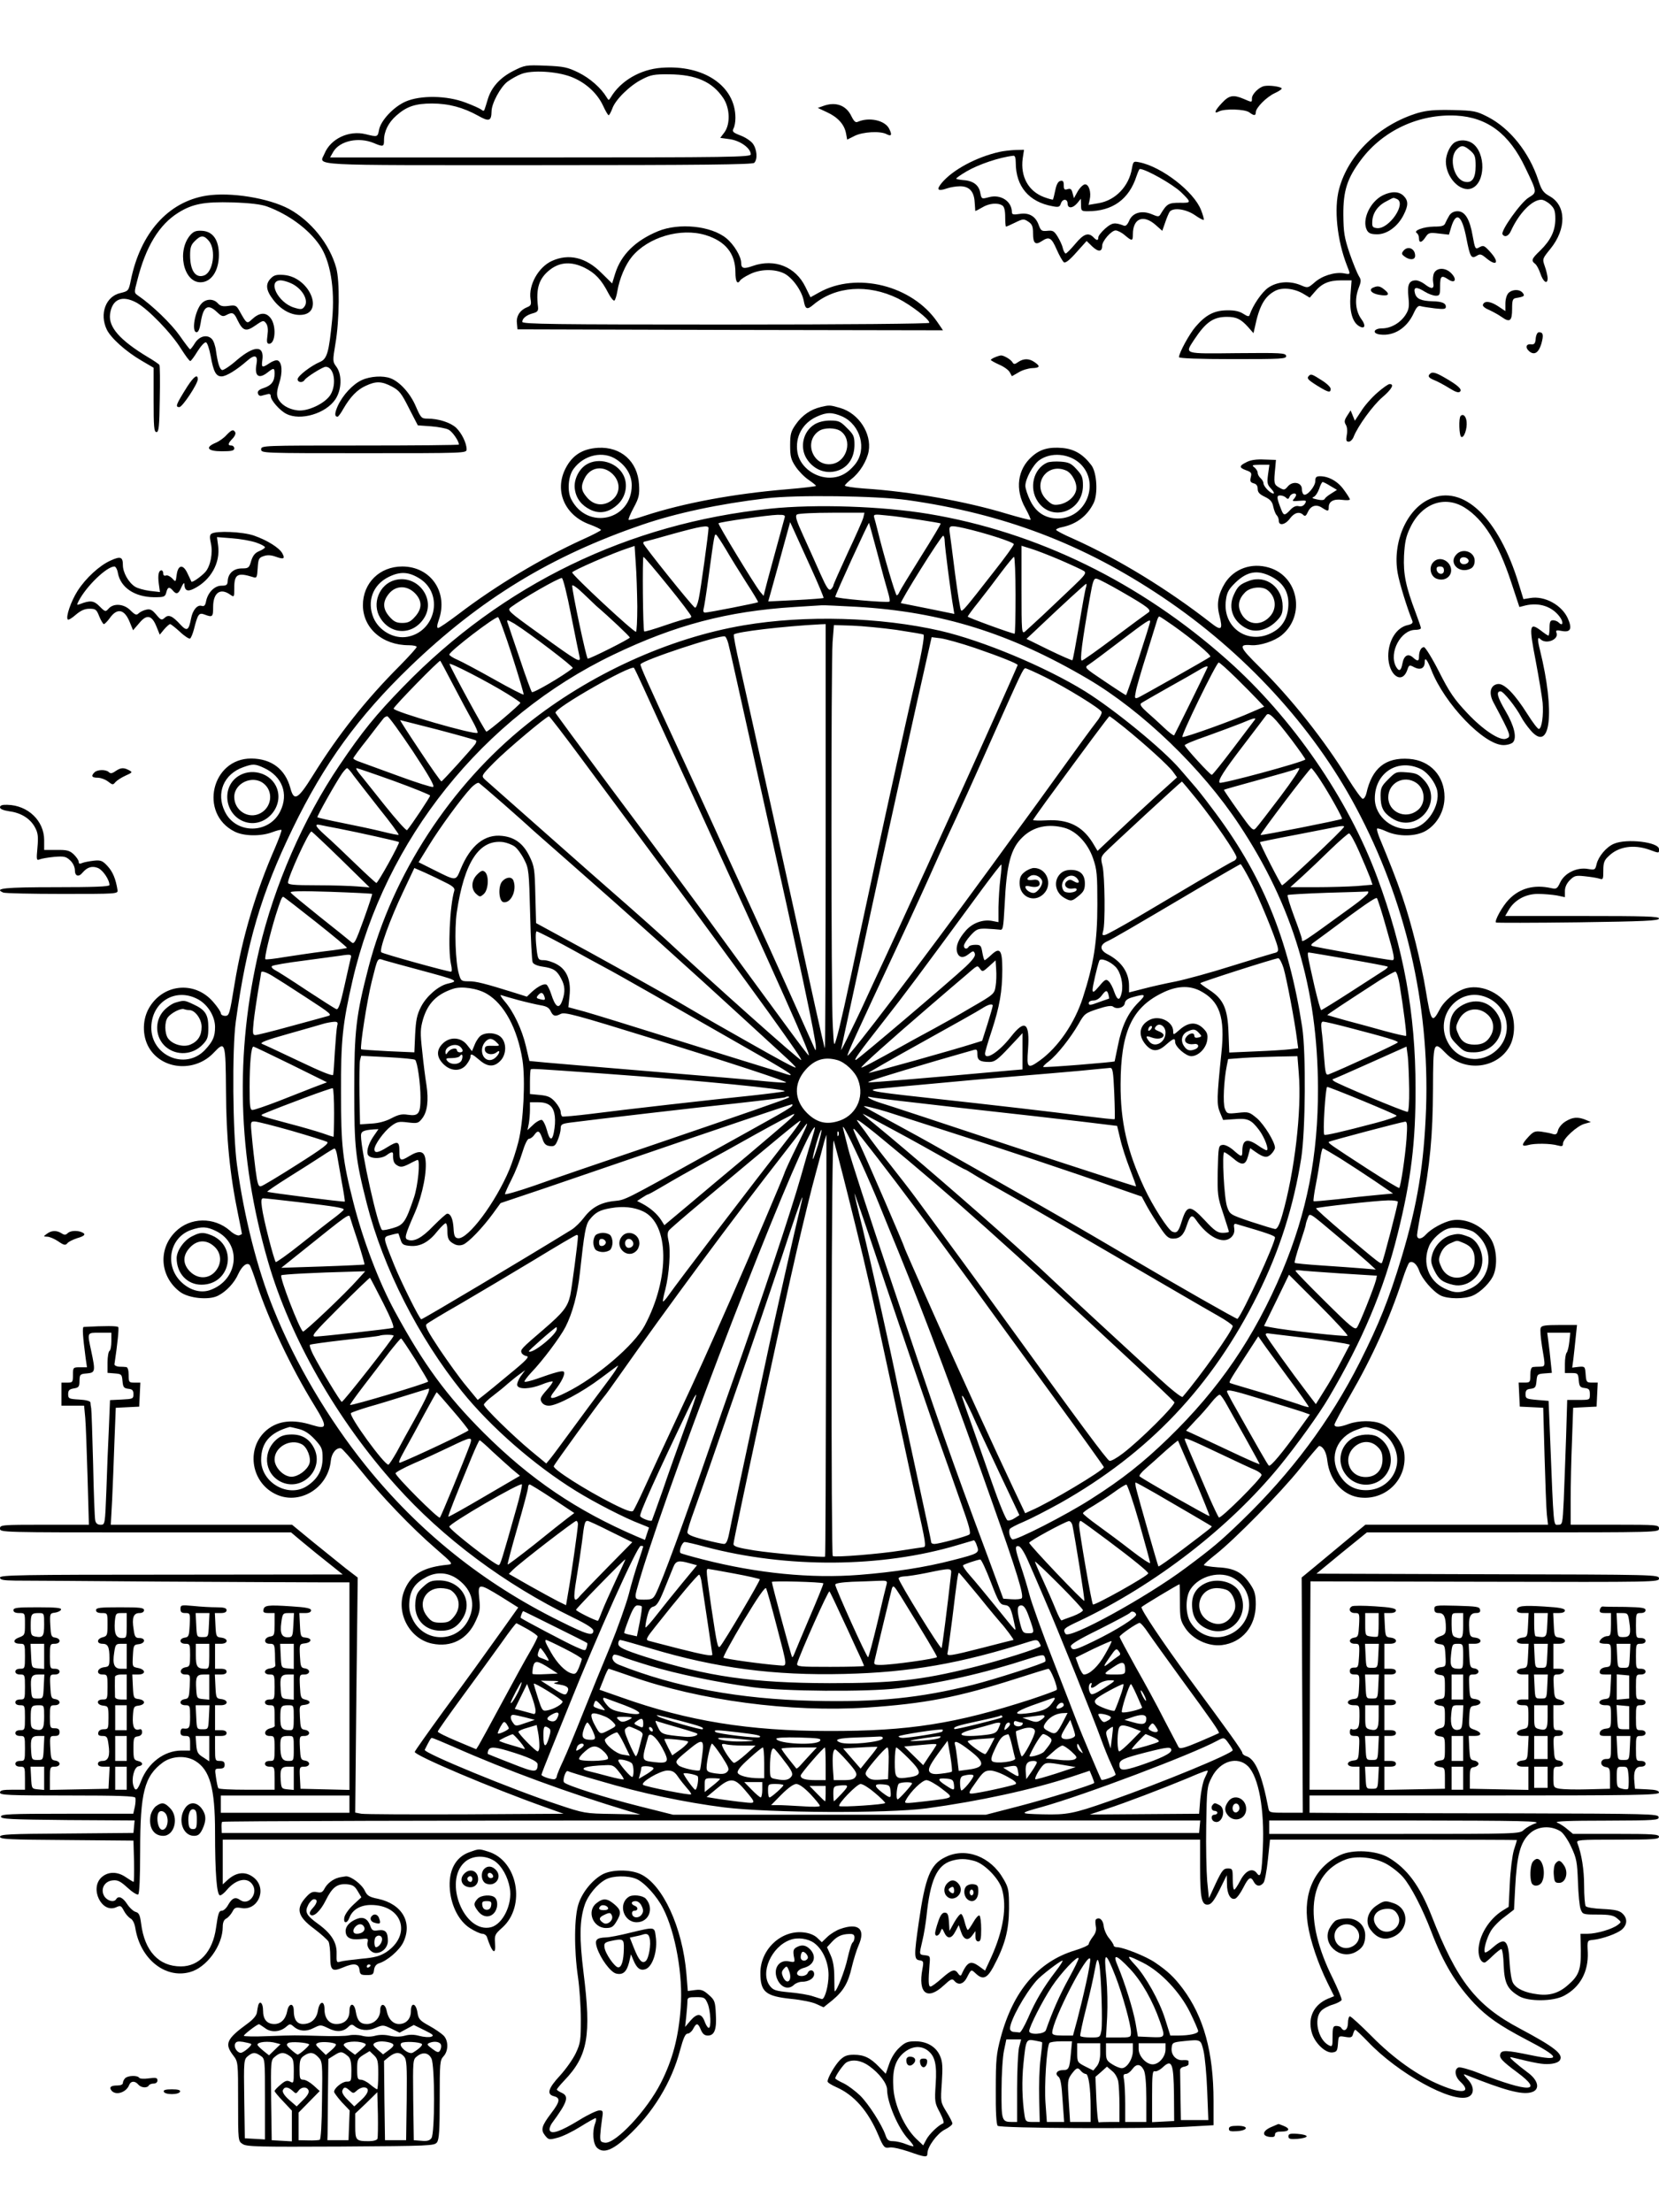 <?xml version="1.0" standalone="no"?>
<!DOCTYPE svg PUBLIC "-//W3C//DTD SVG 20010904//EN"
 "http://www.w3.org/TR/2001/REC-SVG-20010904/DTD/svg10.dtd">
<svg version="1.0" xmlns="http://www.w3.org/2000/svg"
 width="864pt" height="1152pt" viewBox="0 0 864 1152"
 preserveAspectRatio="xMidYMid meet">

<g transform="translate(0,1152) scale(0.1,-0.1)"
fill="#000000" stroke="none">
<path d="M2672 11150 c-68 -35 -113 -84 -132 -148 -6 -20 -13 -43 -16 -51 -3
-10 -8 -10 -17 -2 -8 6 -45 23 -83 37 -97 37 -234 39 -312 5 -63 -28 -129 -99
-138 -147 -7 -38 -8 -38 -69 -23 -87 22 -183 -23 -215 -101 -27 -65 -112 -60
1113 -60 852 0 1116 3 1125 12 19 19 14 72 -8 101 -11 14 -40 33 -65 42 -38
15 -43 20 -35 36 6 10 10 34 10 55 0 166 -164 278 -385 261 -110 -8 -213 -68
-264 -154 -11 -17 -11 -17 -22 1 -29 48 -87 99 -146 128 -58 28 -76 32 -171
36 -104 4 -109 3 -170 -28z m302 -30 c73 -28 135 -83 166 -149 13 -28 26 -51
30 -51 3 0 12 16 19 35 16 46 91 120 155 152 44 23 63 27 141 26 140 -1 225
-39 282 -124 35 -53 37 -135 6 -178 l-22 -29 51 -7 c54 -8 108 -47 108 -79 0
-14 -105 -16 -1096 -16 l-1095 0 17 30 c34 57 132 78 211 45 49 -21 53 -19 53
15 0 46 23 92 64 128 54 48 100 63 186 63 87 0 163 -21 239 -63 58 -33 70 -29
71 22 0 41 46 126 82 154 19 14 52 33 74 41 55 21 182 14 258 -15z"/>
<path d="M6585 11072 c-28 -5 -65 -42 -65 -64 0 -22 1 -22 -43 -3 -54 23 -76
19 -113 -21 -38 -40 -45 -60 -15 -44 30 15 134 12 157 -5 24 -18 34 -19 34 0
0 24 56 80 99 100 22 10 38 21 36 25 -6 9 -63 17 -90 12z"/>
<path d="M4287 10968 l-28 -10 49 -23 c56 -26 89 -63 98 -109 l6 -33 38 19
c44 22 135 27 168 9 25 -13 29 -3 12 30 -23 43 -104 60 -162 35 -12 -6 -20 1
-34 29 -27 57 -82 77 -147 53z"/>
<path d="M7385 10932 c-202 -61 -363 -216 -411 -396 -28 -103 -10 -269 41
-399 19 -48 20 -47 -18 -40 -47 7 -112 -13 -151 -48 -34 -29 -35 -30 -72 -14
-58 24 -122 19 -169 -13 -33 -23 -80 -91 -97 -142 -3 -10 -11 -8 -33 6 -20 13
-46 19 -86 18 -66 -1 -110 -24 -163 -86 -32 -37 -86 -136 -86 -158 0 -6 106
-10 281 -10 256 0 280 1 277 17 -3 15 -27 16 -255 14 -284 -3 -273 -6 -224 70
61 92 100 119 171 119 49 0 72 -11 110 -53 l28 -32 7 30 c23 112 51 162 107
191 37 19 99 12 146 -16 l33 -20 26 30 c36 44 74 60 137 60 l55 0 -6 -78 c-6
-85 11 -143 48 -162 28 -15 33 6 9 38 -30 41 -36 102 -16 157 15 39 16 47 3
67 -8 13 -30 66 -48 118 -28 83 -32 109 -33 200 -1 127 20 192 93 289 114 152
302 239 495 229 162 -9 276 -94 360 -272 62 -129 62 -127 17 -155 -41 -25
-147 -174 -136 -191 11 -18 32 -10 44 18 42 92 110 162 158 162 11 0 32 -11
47 -25 21 -20 26 -33 26 -75 0 -62 -24 -111 -79 -165 -45 -43 -48 -52 -26 -69
8 -6 20 -29 27 -50 15 -45 38 -60 38 -24 -1 13 -7 40 -15 62 -13 38 -13 38 30
91 84 104 82 225 -4 273 -34 19 -43 32 -60 85 -48 145 -148 269 -262 328 -61
31 -70 33 -184 36 -93 2 -134 -2 -180 -15z"/>
<path d="M7577 10779 c-24 -14 -47 -62 -47 -100 0 -83 75 -162 134 -140 73 28
75 185 4 235 -26 18 -65 20 -91 5z m80 -43 c24 -21 28 -31 28 -80 0 -65 -19
-92 -58 -82 -55 13 -82 122 -42 166 24 26 38 25 72 -4z"/>
<path d="M5205 10729 c-120 -27 -243 -93 -300 -161 -30 -36 -22 -46 27 -29 17
6 48 11 68 11 48 0 73 -27 76 -83 2 -23 3 -43 3 -45 1 -2 16 6 35 17 35 22 81
27 106 11 10 -6 15 -26 15 -60 0 -27 2 -50 4 -50 3 0 24 9 48 21 41 20 45 20
68 5 20 -13 25 -25 25 -61 0 -52 12 -63 45 -41 39 26 51 19 78 -43 14 -32 31
-62 38 -67 8 -5 31 13 65 52 l53 59 30 -29 c31 -29 51 -28 51 4 0 25 48 80 70
80 10 0 32 -11 48 -25 38 -32 42 -31 42 5 0 83 54 105 118 49 l35 -31 15 43
c8 24 19 50 24 57 19 22 82 14 129 -17 24 -17 45 -28 48 -26 2 3 -4 26 -14 51
-37 96 -205 226 -322 249 -30 6 -31 5 -38 -32 -15 -92 -85 -166 -173 -181
l-53 -9 6 27 c9 39 -4 80 -24 80 -9 0 -26 -16 -38 -36 l-20 -36 -7 26 c-5 21
-11 26 -26 21 -16 -5 -20 -2 -20 20 0 20 -4 26 -17 23 -12 -2 -21 -18 -27 -48
-5 -25 -11 -47 -12 -49 -2 -2 -24 4 -48 13 -81 31 -122 107 -110 200 l7 46
-44 -1 c-24 -1 -62 -5 -84 -10z m85 -56 c0 -124 69 -205 192 -227 31 -6 37 -4
43 14 8 26 35 26 35 0 0 -27 27 -26 51 3 l18 22 1 -32 c0 -31 2 -33 35 -33
129 0 215 62 254 183 7 20 14 37 17 37 31 0 171 -79 215 -121 55 -54 55 -56
-7 -55 -58 0 -67 -5 -99 -58 -9 -16 -13 -16 -48 -1 -52 21 -100 7 -117 -36 -9
-20 -18 -28 -27 -24 -48 18 -61 16 -97 -15 -20 -18 -36 -38 -36 -46 0 -18 -8
-18 -26 1 -26 26 -51 17 -94 -35 -23 -27 -45 -50 -50 -50 -4 0 -11 12 -15 28
-3 15 -16 42 -27 60 -18 29 -25 33 -53 30 -29 -3 -34 0 -45 29 -16 47 -51 67
-100 59 -31 -5 -40 -3 -40 8 0 58 -58 96 -120 79 -38 -10 -38 -10 -45 24 -7
39 -37 62 -88 65 -20 2 -37 5 -37 8 0 3 24 20 53 37 63 37 172 74 245 82 8 1
12 -12 12 -36z"/>
<path d="M7202 10503 c-67 -33 -111 -129 -83 -182 9 -16 21 -21 54 -21 51 0
107 41 137 101 25 49 25 74 0 99 -24 24 -63 25 -108 3z m72 -19 c54 -21 -40
-159 -103 -152 -23 3 -26 7 -24 37 2 42 29 81 74 103 40 21 33 20 53 12z"/>
<path d="M1074 10501 c-198 -32 -343 -194 -393 -442 -11 -54 -13 -55 -54 -65
-76 -17 -110 -108 -71 -190 21 -44 100 -115 181 -162 l63 -37 0 -167 c0 -140
2 -168 15 -168 12 0 15 29 17 171 2 94 1 175 -2 179 -3 4 -30 23 -61 41 -144
87 -204 155 -196 222 10 79 62 102 138 61 61 -34 182 -159 233 -242 22 -34 42
-62 47 -62 4 0 21 23 38 51 18 28 37 49 44 46 7 -2 17 -34 24 -70 15 -84 28
-107 57 -107 24 0 78 33 134 82 39 34 56 28 48 -17 -12 -63 11 -81 57 -45 33
26 37 25 37 -6 0 -39 -16 -61 -55 -74 -25 -8 -35 -17 -32 -28 2 -10 10 -15 18
-13 8 2 22 6 32 8 11 4 17 0 17 -10 0 -21 47 -75 81 -92 73 -38 206 1 256 76
33 50 35 128 5 169 -20 27 -20 30 -5 121 21 121 23 327 4 394 -34 124 -132
245 -246 307 -107 57 -305 89 -431 69z m316 -56 c112 -41 217 -118 274 -201
56 -80 81 -226 66 -387 -17 -172 -26 -206 -64 -222 -47 -20 -116 -73 -116 -90
0 -17 26 -20 36 -4 9 15 95 69 110 69 44 0 59 -90 25 -146 -28 -45 -119 -88
-172 -81 -48 6 -86 30 -101 62 -8 19 -7 37 6 79 19 58 15 110 -8 119 -7 3 -26
-3 -42 -14 -39 -26 -43 -24 -38 14 12 79 -40 80 -131 3 -36 -32 -72 -55 -78
-53 -13 4 -23 36 -32 99 -3 26 -13 55 -22 63 -24 25 -65 15 -88 -22 -11 -18
-22 -32 -25 -32 -3 0 -27 32 -55 72 -43 61 -142 157 -215 207 -22 15 -22 16
-5 80 44 176 114 290 213 352 75 47 137 58 282 54 92 -3 149 -10 180 -21z"/>
<path d="M993 10298 c-73 -81 -39 -248 51 -248 56 0 96 59 96 143 0 76 -30
121 -86 125 -31 2 -44 -2 -61 -20z m96 -34 c37 -47 21 -160 -25 -178 -45 -17
-74 24 -74 105 0 40 5 55 25 74 31 32 48 31 74 -1z"/>
<path d="M1411 10071 c-30 -30 -26 -63 12 -112 38 -50 89 -79 138 -79 132 0
56 195 -81 208 -39 3 -52 0 -69 -17z m102 -25 c59 -25 97 -89 73 -122 -12 -16
-18 -17 -54 -6 -84 25 -142 142 -70 142 10 0 33 -6 51 -14z"/>
<path d="M1051 9941 c-35 -35 -56 -151 -27 -151 9 0 16 17 21 48 13 87 37 103
86 56 22 -21 30 -24 47 -15 32 17 41 14 59 -26 28 -57 44 -62 93 -28 40 28 43
28 56 11 9 -13 11 -33 7 -62 -5 -35 -3 -44 9 -44 33 0 38 95 7 134 -25 32 -58
29 -97 -7 -26 -25 -27 -24 -65 44 -16 29 -21 31 -57 26 -30 -4 -43 -1 -56 14
-22 24 -59 24 -83 0z"/>
<path d="M7548 10398 c-8 -13 -17 -31 -21 -40 -5 -14 -18 -18 -59 -18 -55 -1
-110 -21 -89 -34 6 -4 11 -16 11 -27 0 -26 14 -24 34 6 15 23 21 25 69 19 l53
-6 12 40 c26 84 56 61 79 -59 19 -97 25 -109 54 -91 17 11 24 9 50 -13 55 -45
69 -21 20 33 -33 36 -35 36 -61 22 -16 -9 -19 -3 -30 59 -15 89 -40 131 -79
131 -19 0 -34 -8 -43 -22z"/>
<path d="M3427 10316 c-118 -49 -192 -122 -223 -220 l-16 -52 -57 56 c-80 80
-169 101 -257 61 -70 -32 -122 -125 -111 -198 5 -28 2 -35 -16 -42 -38 -15
-59 -46 -55 -83 l3 -33 1108 -3 1108 -2 -30 44 c-131 190 -420 262 -615 153
l-45 -25 -26 53 c-51 106 -161 150 -275 110 -47 -17 -60 -13 -60 16 0 33 -37
95 -77 128 -79 65 -246 82 -356 37z m247 -20 c104 -32 156 -96 156 -194 0 -48
10 -66 25 -42 4 6 25 20 48 31 54 28 130 30 181 5 43 -22 92 -90 102 -143 8
-44 17 -48 51 -19 115 96 283 108 439 32 68 -34 164 -108 164 -127 0 -5 -426
-9 -1060 -9 -894 0 -1060 2 -1060 14 0 18 22 36 57 45 22 6 27 13 25 32 -12
98 5 150 63 195 52 40 111 43 179 10 56 -28 88 -62 125 -134 12 -23 26 -40 31
-37 4 3 11 24 15 48 11 66 42 139 76 180 84 102 253 152 383 113z"/>
<path d="M7309 10214 c-11 -14 -10 -18 6 -30 27 -20 55 -18 55 4 0 38 -38 54
-61 26z"/>
<path d="M7469 10099 c-6 -12 -8 -34 -5 -50 7 -35 -8 -37 -44 -9 -14 11 -35
20 -46 20 -36 0 -46 -23 -39 -87 5 -48 3 -64 -14 -91 -27 -43 -77 -72 -123
-72 -45 0 -54 -27 -10 -32 72 -9 139 34 174 110 14 31 24 42 36 38 9 -3 43 -8
75 -12 47 -5 57 -4 57 9 0 18 -20 27 -68 28 -61 2 -85 12 -93 42 -9 33 7 36
53 7 18 -11 43 -20 56 -20 20 0 22 5 22 50 0 54 7 59 44 34 34 -22 45 1 15 32
-29 31 -74 32 -90 3z"/>
<path d="M7153 10023 c-27 -10 -12 -31 28 -38 50 -9 61 1 30 26 -23 19 -35 22
-58 12z"/>
<path d="M7856 9994 c-9 -9 -16 -32 -16 -55 l0 -39 -39 26 c-40 26 -71 29 -78
7 -3 -7 12 -19 32 -27 20 -9 49 -25 66 -37 42 -30 54 -21 54 42 0 46 3 54 20
57 43 7 48 11 35 27 -16 20 -54 19 -74 -1z"/>
<path d="M7998 9758 c-2 -27 -7 -33 -25 -31 -26 3 -31 -18 -8 -37 26 -21 48
-7 62 39 13 46 10 61 -12 61 -8 0 -15 -13 -17 -32z"/>
<path d="M5183 9660 c-13 -5 -23 -12 -23 -14 0 -3 20 -14 44 -25 24 -10 49
-28 55 -40 l11 -20 35 20 c19 12 51 21 70 22 41 1 44 10 13 31 -28 20 -57 20
-85 1 -18 -13 -23 -13 -30 -2 -8 15 -46 37 -60 36 -4 0 -18 -4 -30 -9z"/>
<path d="M7447 9573 c-13 -12 -7 -21 26 -34 17 -7 52 -26 76 -41 32 -20 48
-25 55 -17 12 12 -13 34 -83 74 -45 26 -63 30 -74 18z"/>
<path d="M6817 9563 c-13 -13 -7 -20 44 -52 57 -35 69 -38 69 -16 0 9 -21 29
-47 45 -50 32 -56 34 -66 23z"/>
<path d="M976 9508 c-59 -94 -65 -108 -42 -108 16 0 96 121 96 145 0 29 -20
15 -54 -37z"/>
<path d="M1885 9541 c-47 -21 -100 -78 -126 -135 -17 -38 -17 -56 -1 -56 4 0
18 19 30 41 36 62 72 100 117 120 53 25 83 24 136 -4 38 -20 50 -35 89 -113
l46 -89 69 -5 c39 -3 80 -11 92 -18 20 -11 53 -59 53 -77 0 -3 -232 -5 -515
-5 -508 0 -515 0 -515 -20 0 -20 7 -20 535 -20 531 0 535 0 535 20 0 33 -26
85 -55 113 -30 27 -92 47 -148 47 -32 0 -35 3 -62 65 -28 66 -83 127 -131 145
-39 15 -105 11 -149 -9z"/>
<path d="M7173 9475 c-29 -25 -67 -68 -84 -96 l-33 -50 -11 27 -11 27 -18 -28
c-15 -23 -16 -32 -7 -47 7 -11 9 -33 5 -53 -5 -28 -3 -35 10 -35 9 0 21 12 26
26 21 54 99 162 149 205 50 43 64 69 38 69 -7 0 -36 -20 -64 -45z"/>
<path d="M4273 9400 c-51 -12 -96 -43 -128 -89 -26 -37 -30 -51 -30 -110 0
-57 4 -74 28 -110 15 -23 45 -54 67 -69 22 -15 39 -29 40 -32 0 -3 -69 -11
-152 -18 -276 -23 -536 -71 -741 -138 -43 -15 -81 -24 -83 -21 -3 3 9 31 26
63 28 52 31 67 28 121 -7 120 -94 198 -214 191 -81 -5 -134 -39 -169 -108 -59
-116 -4 -244 126 -291 32 -12 59 -25 59 -29 0 -3 -43 -26 -95 -49 -213 -97
-455 -242 -646 -388 -53 -40 -101 -73 -107 -73 -8 0 -6 14 3 41 51 144 -41
279 -190 279 -118 0 -205 -86 -205 -202 1 -120 102 -208 239 -208 23 0 41 -4
41 -9 0 -5 -40 -49 -88 -98 -176 -176 -320 -358 -453 -572 -78 -125 -98 -136
-117 -64 -27 98 -98 152 -203 153 -207 1 -274 -286 -88 -380 48 -25 137 -26
196 -4 24 9 46 15 49 12 2 -3 -13 -45 -34 -94 -100 -229 -170 -464 -210 -706
-26 -159 -28 -168 -49 -168 -13 0 -23 6 -23 14 0 7 -18 34 -41 60 -97 111
-264 92 -335 -37 -36 -66 -32 -155 9 -214 74 -107 238 -114 331 -14 59 62 61
56 63 -201 1 -244 20 -435 63 -642 11 -54 20 -99 20 -101 0 -2 -6 -5 -14 -8
-8 -3 -30 7 -48 24 -83 73 -208 71 -284 -5 -92 -91 -81 -234 23 -313 45 -34
151 -45 199 -20 43 22 85 67 105 113 19 41 45 62 59 47 4 -4 20 -46 35 -93 64
-194 180 -440 302 -638 70 -114 68 -127 -11 -103 -101 32 -178 23 -237 -26
-107 -90 -85 -266 41 -331 125 -65 279 26 293 172 4 39 29 69 53 64 7 -2 51
-52 100 -112 107 -134 268 -302 393 -410 89 -77 92 -81 65 -84 -126 -12 -190
-48 -225 -127 -52 -115 19 -258 141 -284 100 -21 184 22 227 117 22 47 25 63
19 118 -8 81 -4 81 114 9 l89 -56 -76 -107 c-135 -189 -160 -224 -313 -432
-82 -113 -150 -209 -150 -213 0 -19 406 -191 680 -288 l95 -34 -510 -3 c-280
-1 -525 0 -543 3 l-32 6 6 612 7 612 -64 49 c-35 28 -112 90 -171 138 l-107
88 -472 0 -472 0 7 128 c3 70 9 207 12 304 l7 177 61 3 61 3 3 63 3 62 -31 0
c-28 0 -30 2 -30 40 0 25 -5 40 -12 41 -7 1 -24 2 -38 2 -14 1 -24 7 -24 12
16 106 24 187 20 194 -5 7 -68 7 -180 1 -8 0 -5 -49 10 -162 l7 -48 -37 0
c-35 0 -36 -1 -36 -40 0 -38 -2 -40 -30 -40 l-30 0 0 -60 0 -60 59 0 59 0 6
-63 c3 -34 8 -173 12 -309 l7 -248 -232 0 c-224 0 -231 -1 -231 -20 0 -20 7
-20 758 -20 l758 0 51 -43 c44 -37 102 -84 193 -156 l25 -20 -892 -1 c-787 0
-893 -2 -893 -15 0 -12 16 -15 78 -16 42 0 381 -2 752 -5 371 -2 746 -4 833
-4 l157 0 0 -540 0 -541 -127 3 -128 3 -3 58 c-3 55 -2 57 23 57 31 0 34 27 3
32 -21 3 -23 9 -26 65 -3 62 -2 63 23 63 31 0 34 27 3 32 -21 3 -23 9 -26 65
-3 61 -3 62 25 65 33 4 34 21 1 28 -21 5 -23 12 -26 68 -3 61 -2 62 23 62 31
0 34 27 3 32 -21 3 -23 9 -26 65 -3 60 -2 62 24 65 37 4 42 26 7 30 -27 3 -28
5 -31 66 l-3 62 31 0 c19 0 30 5 30 14 0 11 -25 16 -103 21 -121 8 -141 6
-145 -18 -3 -13 3 -17 27 -17 l31 0 0 -59 c0 -54 -2 -60 -22 -63 -34 -5 -37
-38 -4 -38 24 0 26 -3 28 -50 0 -27 1 -56 2 -62 1 -7 -11 -14 -26 -16 -36 -4
-38 -32 -3 -32 24 0 25 -2 25 -65 0 -63 -1 -65 -25 -65 -16 0 -25 -6 -25 -15
0 -9 9 -15 25 -15 23 0 25 -3 25 -50 0 -27 0 -53 1 -57 0 -5 -10 -10 -23 -13
-34 -8 -37 -40 -4 -40 25 0 26 -2 26 -65 0 -63 -1 -65 -25 -65 -16 0 -25 -6
-25 -15 0 -9 9 -15 25 -15 24 0 25 -3 25 -60 l0 -60 -144 0 c-80 0 -147 3
-149 8 -3 4 -8 28 -12 55 -7 46 -7 47 19 47 19 0 26 5 26 20 0 15 -7 20 -25
20 -24 0 -25 2 -25 65 l0 65 30 0 c20 0 30 5 30 15 0 10 -10 15 -30 15 l-30 0
0 65 0 65 30 0 c39 0 41 27 3 32 -27 3 -28 6 -31 66 l-3 62 31 0 c20 0 30 5
30 15 0 10 -10 15 -30 15 l-30 0 0 65 0 65 30 0 c39 0 41 27 3 32 -27 3 -28 6
-31 66 l-3 62 31 0 c20 0 30 5 30 15 0 11 -13 15 -52 15 -29 0 -83 3 -121 7
-64 6 -67 5 -67 -16 0 -16 6 -21 25 -21 25 0 26 -1 23 -62 -3 -57 -5 -63 -26
-66 -31 -5 -29 -32 3 -32 24 0 25 -3 25 -59 0 -54 -2 -60 -22 -63 -34 -5 -36
-38 -3 -38 26 0 26 -1 23 -62 -3 -57 -5 -63 -25 -66 -32 -5 -30 -32 2 -32 24
0 25 -3 25 -60 0 -59 -4 -65 -37 -61 -7 1 -13 -7 -13 -19 0 -15 6 -20 25 -20
22 0 25 -4 25 -38 l0 -38 -47 0 c-88 -1 -172 -64 -208 -158 -19 -50 -30 -57
-40 -26 -12 37 4 98 26 102 27 4 25 22 -3 28 -21 5 -23 11 -23 65 0 55 2 60
23 63 14 2 22 10 22 22 0 11 -5 17 -12 15 -28 -10 -39 11 -36 66 3 51 5 54 31
57 15 2 27 9 27 17 0 8 -12 15 -27 17 -27 3 -28 6 -31 66 l-3 62 31 0 c40 0
40 26 -1 34 -30 6 -30 6 -27 63 3 55 4 58 31 61 34 4 37 32 3 32 -20 0 -25 6
-30 45 -10 60 -1 85 30 85 15 0 24 6 24 15 0 13 -21 15 -125 15 -104 0 -125
-2 -125 -15 0 -10 10 -15 30 -15 30 0 30 0 30 -60 0 -55 -2 -60 -25 -66 -32
-8 -33 -34 -1 -34 28 0 36 -16 36 -75 0 -40 -2 -44 -27 -47 -38 -4 -45 -38 -9
-38 25 0 26 -2 26 -65 0 -63 -1 -65 -25 -65 -35 0 -33 -28 2 -32 27 -3 28 -5
28 -63 0 -57 -1 -60 -25 -60 -15 0 -26 -7 -28 -17 -3 -13 3 -18 22 -18 22 0
26 -5 31 -44 9 -59 0 -86 -31 -86 -15 0 -24 -6 -24 -15 0 -10 10 -15 30 -15
l31 0 -3 -57 -3 -58 -152 -3 -153 -3 0 61 c0 57 1 60 25 60 32 0 34 27 2 32
-20 3 -22 9 -25 66 -3 61 -2 62 23 62 18 0 25 5 25 20 0 15 -7 20 -25 20 -24
0 -25 3 -25 60 0 57 1 60 25 60 32 0 34 27 2 32 -20 3 -22 9 -25 66 -3 61 -2
62 23 62 16 0 25 6 25 15 0 9 -9 15 -25 15 -24 0 -25 2 -25 65 0 63 1 65 25
65 32 0 34 27 3 32 -21 3 -23 9 -26 65 -3 60 -2 62 24 65 15 2 29 9 32 16 3 9
-26 12 -122 12 -105 0 -126 -2 -126 -15 0 -10 10 -15 30 -15 30 0 30 0 30 -58
0 -55 -1 -58 -31 -69 -35 -13 -31 -33 7 -33 23 0 24 -3 24 -65 0 -63 -1 -65
-25 -65 -16 0 -25 -6 -25 -15 0 -9 9 -15 25 -15 24 0 25 -2 25 -65 0 -63 -1
-65 -25 -65 -16 0 -25 -6 -25 -15 0 -9 9 -15 25 -15 24 0 25 -2 25 -65 0 -63
-1 -65 -25 -65 -16 0 -25 -6 -25 -15 0 -9 9 -15 25 -15 24 0 25 -2 25 -65 0
-63 -1 -65 -25 -65 -16 0 -25 -6 -25 -15 0 -9 9 -15 25 -15 24 0 25 -3 25 -60
l0 -60 -65 0 c-51 0 -65 -3 -65 -15 0 -13 46 -15 350 -15 272 0 352 -3 355
-12 2 -7 1 -29 -3 -48 l-8 -35 -344 0 c-300 0 -345 -2 -345 -15 0 -13 47 -15
348 -18 l348 -2 -3 -33 -3 -32 -347 -3 c-299 -2 -348 -4 -348 -17 0 -13 49
-15 348 -17 l347 -3 3 -107 c1 -60 0 -108 -2 -108 -3 0 -22 12 -43 26 -43 29
-91 28 -124 -2 -64 -58 1 -190 76 -156 22 10 26 9 40 -18 8 -16 24 -34 34 -40
12 -6 22 -26 26 -52 26 -159 155 -263 283 -228 88 23 172 139 172 236 0 22 6
37 18 43 10 5 24 21 32 35 11 22 18 25 46 20 85 -16 136 94 71 154 -44 39 -95
36 -144 -10 l-23 -21 0 116 0 117 2545 0 2545 0 0 -144 c0 -162 8 -199 43
-194 16 2 31 22 59 78 l37 75 1 -46 c0 -52 19 -85 43 -76 9 3 28 29 42 57 28
55 39 61 55 30 13 -24 33 -26 50 -5 7 8 17 62 23 120 l11 105 643 0 c354 0
643 -1 643 -2 0 -2 -7 -25 -16 -53 -8 -27 -18 -105 -21 -173 l-6 -122 -31 -19
c-72 -45 -125 -132 -126 -207 0 -37 13 -64 32 -64 4 0 23 16 42 35 20 19 40
35 45 35 5 0 11 -38 12 -84 4 -95 20 -125 80 -161 49 -29 178 -28 234 2 84 44
128 125 124 226 -3 62 -3 62 27 65 49 5 128 33 152 55 28 26 28 58 1 83 -16
15 -40 20 -103 23 -45 2 -84 8 -88 15 -4 6 -8 54 -8 106 0 84 -13 165 -35 222
-7 17 7 18 209 18 185 0 216 2 216 15 0 13 -32 15 -224 15 l-224 0 -30 25
c-16 14 -40 29 -53 34 -16 7 68 10 254 10 260 1 278 2 275 19 -3 16 -48 17
-753 19 -413 0 -821 2 -907 2 l-158 1 0 45 0 45 910 0 c789 0 910 2 910 15 0
10 -16 15 -62 17 l-63 3 -3 34 c-6 55 5 81 33 81 16 0 25 6 25 15 0 9 -9 15
-25 15 -24 0 -25 2 -25 65 0 63 1 65 25 65 16 0 25 6 25 15 0 9 -9 15 -25 15
-24 0 -25 2 -25 65 0 63 1 65 25 65 16 0 25 6 25 15 0 9 -9 15 -25 15 -24 0
-25 2 -25 65 0 63 1 65 25 65 16 0 25 6 25 15 0 9 -9 15 -25 15 -24 0 -25 2
-25 65 0 63 1 65 25 65 16 0 25 6 25 15 0 9 -9 15 -25 15 -24 0 -25 2 -25 65
0 63 1 65 25 65 16 0 25 6 25 15 0 12 -19 15 -105 17 -58 0 -111 1 -117 2 -7
1 -14 -7 -16 -17 -3 -13 3 -17 27 -17 l31 0 0 -60 c0 -51 -3 -60 -18 -60 -19
0 -42 -18 -42 -32 0 -4 14 -8 30 -8 30 0 30 0 30 -59 0 -58 -1 -60 -27 -63
-17 -2 -29 -10 -31 -20 -3 -14 3 -18 28 -18 l31 0 -3 -62 c-3 -60 -4 -63 -30
-66 -39 -5 -37 -32 2 -32 30 0 30 0 30 -59 0 -58 -1 -60 -27 -63 -17 -2 -29
-10 -31 -20 -3 -14 3 -18 27 -18 l31 0 0 -60 c0 -57 -1 -60 -25 -60 -33 0 -35
-37 -2 -42 20 -3 22 -9 22 -58 l0 -55 -115 -3 c-63 -2 -130 0 -147 3 -32 6
-33 7 -33 60 0 52 1 55 25 55 32 0 34 27 3 32 -21 3 -23 9 -26 66 -3 61 -2 62
23 62 16 0 25 6 25 15 0 9 -9 15 -25 15 -24 0 -25 2 -25 65 l0 65 31 0 c36 0
35 21 -2 30 -22 5 -24 12 -27 68 -3 60 -2 62 21 62 14 0 27 7 31 15 4 11 -2
15 -24 15 l-30 0 0 65 0 65 30 0 c39 0 41 27 3 32 -27 3 -28 6 -31 66 l-3 62
31 0 c18 0 30 5 30 13 0 11 -27 16 -109 21 -114 7 -141 3 -141 -20 0 -9 11
-14 30 -14 l31 0 -3 -62 c-3 -60 -4 -63 -30 -66 -39 -5 -37 -32 2 -32 l31 0
-3 -62 c-3 -60 -4 -63 -30 -66 -39 -5 -37 -32 2 -32 l30 0 0 -65 0 -65 -30 0
c-20 0 -30 -5 -30 -15 0 -10 10 -15 30 -15 30 0 30 0 30 -59 0 -58 -1 -60 -30
-66 -40 -9 -40 -35 0 -35 l31 0 -3 -62 c-3 -60 -4 -63 -30 -66 -39 -5 -37 -32
2 -32 l30 0 0 -60 0 -61 -152 3 -153 3 0 55 c0 49 2 55 23 58 12 2 22 10 22
17 0 7 -10 15 -22 17 -21 3 -23 9 -26 65 l-3 63 31 0 c39 0 39 18 0 32 -30 10
-31 12 -28 67 3 53 5 56 31 59 15 2 27 9 27 17 0 8 -12 15 -27 17 -27 3 -28 6
-31 66 -3 61 -2 62 23 62 31 0 34 27 3 32 -21 3 -23 9 -26 66 l-3 62 31 0 c39
0 41 27 3 32 -25 3 -28 8 -31 42 -5 62 4 86 34 86 19 0 25 5 22 18 -3 15 -18
17 -121 20 -112 3 -117 2 -117 -17 0 -15 6 -21 24 -21 26 0 36 -21 36 -78 0
-28 -5 -35 -30 -43 -38 -14 -39 -37 -2 -41 25 -3 27 -6 30 -60 3 -55 2 -57
-25 -60 -39 -4 -44 -35 -6 -40 27 -3 28 -5 28 -63 0 -58 -1 -60 -27 -63 -16
-2 -28 -9 -28 -17 0 -8 12 -15 28 -17 26 -3 27 -5 27 -58 0 -49 -2 -55 -25
-60 -36 -9 -38 -38 -3 -42 27 -3 28 -5 28 -63 0 -58 -1 -60 -27 -63 -16 -2
-28 -9 -28 -17 0 -8 12 -15 28 -17 26 -3 27 -5 27 -58 l0 -55 -157 -3 -158 -3
0 61 0 60 30 0 c20 0 30 5 30 15 0 10 -10 15 -30 15 l-30 0 0 65 0 65 30 0
c20 0 30 5 30 15 0 10 -10 15 -30 15 l-30 0 0 65 0 65 30 0 c20 0 30 5 30 15
0 10 -10 15 -30 15 l-30 0 0 65 0 65 30 0 c20 0 30 5 30 15 0 10 -10 15 -30
15 l-30 0 0 65 0 65 30 0 c39 0 41 27 3 32 -27 3 -28 6 -31 66 l-3 62 31 0
c19 0 30 5 30 14 0 10 -26 16 -109 21 -60 4 -114 4 -120 0 -21 -12 -12 -35 14
-35 25 0 26 -1 23 -62 -3 -57 -5 -63 -25 -66 -32 -5 -29 -32 2 -32 25 0 26 -1
23 -63 -3 -57 -5 -62 -25 -61 -16 0 -23 -5 -23 -18 0 -13 7 -18 25 -18 25 0
26 -1 23 -62 -3 -60 -4 -63 -30 -66 -39 -5 -37 -32 2 -32 30 0 30 0 30 -59 0
-45 -4 -60 -16 -65 -9 -3 -20 -4 -25 0 -5 3 -9 -4 -9 -15 0 -16 6 -21 25 -21
25 0 26 -1 23 -62 -3 -60 -4 -63 -30 -66 -39 -5 -37 -32 2 -32 l30 0 0 -60 0
-60 -130 0 -130 0 2 543 3 542 908 -2 c892 -2 907 -2 907 17 0 20 -16 20 -892
22 l-892 3 131 108 132 107 761 0 c753 0 760 0 760 20 0 19 -7 20 -230 20
l-230 0 0 133 c0 72 3 209 7 304 l6 172 61 3 61 3 3 63 3 62 -30 0 c-28 0 -30
3 -33 43 -3 41 -4 42 -37 39 l-33 -4 6 44 c3 24 8 73 12 111 l7 67 -92 0 c-73
0 -93 -3 -97 -15 -4 -9 0 -53 7 -98 18 -106 18 -102 -11 -104 -14 0 -31 -1
-37 -2 -8 -1 -13 -16 -13 -41 0 -38 -2 -40 -30 -40 l-31 0 3 -62 3 -63 61 -3
61 -3 7 -252 c4 -139 9 -276 12 -304 l6 -53 -475 0 -476 0 -98 -81 c-54 -45
-129 -107 -166 -138 l-68 -56 3 -613 3 -612 -87 0 c-83 0 -88 1 -92 22 -34
177 -68 258 -116 273 -11 3 -20 11 -20 17 0 10 -73 112 -277 388 -134 182
-254 361 -248 371 4 6 192 119 198 119 1 0 2 -42 2 -93 0 -85 3 -97 27 -134
39 -60 121 -98 191 -90 106 13 177 97 177 212 0 49 -5 69 -26 101 -42 65 -85
88 -171 92 -40 3 -73 8 -73 12 0 4 27 28 61 55 98 77 338 321 439 447 52 65
97 118 100 118 21 -2 38 -32 43 -79 12 -98 77 -174 161 -188 140 -22 258 93
239 233 -7 52 -68 129 -120 150 -42 18 -117 17 -168 -1 -48 -18 -75 -19 -75
-4 0 7 37 75 82 153 114 197 204 396 272 603 15 46 31 85 36 88 17 11 39 -8
51 -42 14 -42 71 -108 111 -129 37 -19 125 -20 168 -1 42 18 95 71 110 112 19
51 14 130 -12 177 -39 71 -131 117 -207 103 -42 -8 -108 -44 -135 -74 -23 -26
-46 -27 -46 -3 0 9 11 75 25 146 42 215 57 373 58 614 1 249 2 254 67 187 98
-101 271 -80 334 40 28 54 28 136 0 190 -41 79 -140 128 -222 110 -52 -11
-118 -62 -143 -110 -41 -77 -46 -70 -75 105 -8 52 -31 158 -50 235 -49 194
-84 298 -190 553 -9 23 -15 44 -12 47 3 3 25 -4 49 -15 62 -28 152 -27 204 3
59 34 98 103 98 176 0 110 -74 191 -184 199 -123 9 -194 -48 -223 -180 -4 -16
-12 -28 -19 -28 -6 0 -41 48 -77 106 -124 201 -295 417 -464 584 -102 101
-108 116 -38 110 45 -3 119 21 157 52 125 103 87 307 -66 352 -90 27 -181 -5
-229 -80 -35 -57 -45 -107 -30 -166 20 -79 12 -86 -45 -41 -222 173 -479 331
-717 438 -49 21 -88 42 -88 46 0 4 15 11 33 14 74 16 129 58 162 124 24 47 18
159 -11 198 -43 57 -88 84 -151 90 -70 6 -116 -6 -159 -45 -75 -66 -89 -171
-34 -268 17 -31 29 -58 27 -61 -3 -2 -58 12 -122 31 -214 65 -499 116 -747
132 -54 4 -98 11 -98 15 0 4 16 20 35 35 42 32 80 94 89 144 16 93 -52 197
-147 225 -55 16 -57 16 -104 5z m114 -49 c95 -44 129 -170 67 -248 -42 -52
-88 -74 -146 -70 -76 6 -144 63 -155 132 -13 80 26 152 102 186 51 23 79 23
132 0z m1238 -245 c106 -100 32 -286 -115 -286 -65 0 -114 31 -144 92 -14 28
-26 64 -26 78 0 36 40 110 72 133 60 44 156 36 213 -17z m-2414 21 c51 -34 79
-82 79 -134 0 -183 -231 -236 -315 -73 -22 42 -16 121 12 158 54 74 155 96
224 49z m1514 -211 c502 -71 916 -228 1330 -506 426 -286 782 -673 1007 -1095
258 -483 383 -1021 365 -1565 -11 -295 -44 -499 -128 -779 -67 -221 -116 -343
-218 -546 -155 -306 -356 -575 -616 -826 -108 -104 -146 -137 -290 -244 -206
-154 -607 -374 -626 -343 -15 24 -10 29 74 68 395 188 778 484 1041 805 89
109 205 270 255 355 177 300 287 561 360 855 70 281 94 480 93 760 0 389 -62
725 -199 1095 -152 411 -443 833 -781 1133 -455 405 -992 667 -1557 761 -242
40 -588 52 -825 27 -736 -76 -1393 -394 -1910 -927 -145 -149 -213 -233 -332
-409 -188 -278 -339 -625 -417 -955 -129 -545 -114 -1082 45 -1630 114 -395
360 -826 666 -1166 245 -274 568 -515 920 -686 76 -37 108 -58 108 -70 0 -30
-32 -21 -176 51 -397 196 -734 466 -1011 811 -194 242 -365 531 -478 812 -85
209 -154 482 -191 753 -22 163 -26 601 -6 745 56 408 133 669 296 1005 164
339 343 585 612 844 366 352 733 576 1210 739 175 60 399 108 644 137 157 19
573 13 735 -9z m-229 -92 c-4 -15 -41 -98 -82 -185 -40 -87 -74 -163 -74 -168
0 -4 -6 -14 -13 -20 -11 -8 -22 8 -55 82 -22 50 -62 139 -88 196 -38 83 -44
105 -33 112 8 5 90 9 183 9 l168 0 -6 -26z m-410 -1 c-27 -99 -97 -354 -102
-377 l-7 -29 -18 21 c-29 36 -222 353 -217 357 6 7 260 43 306 44 37 1 43 -2
38 -16z m704 -10 c58 -9 107 -17 109 -19 2 -2 -44 -79 -102 -171 -58 -93 -109
-176 -113 -186 -3 -9 -10 -17 -14 -17 -6 0 -67 205 -100 340 -6 25 -14 54 -17
64 -5 18 -1 19 63 12 38 -3 116 -14 174 -23z m-564 -256 c37 -81 65 -149 63
-151 -2 -2 -68 -7 -146 -11 l-142 -7 19 68 c11 38 36 131 57 207 l38 138 22
-48 c12 -26 52 -114 89 -196z m343 83 c22 -85 47 -176 55 -202 8 -26 12 -49 8
-51 -15 -7 -282 17 -282 25 0 11 173 389 176 385 1 -1 20 -72 43 -157z m-879
130 c0 -25 -41 -323 -51 -368 -6 -29 -15 -50 -20 -46 -16 9 -269 325 -269 335
0 5 3 9 8 9 4 0 70 18 147 40 145 40 185 47 185 30z m1330 0 c106 -24 260 -73
260 -84 0 -6 -46 -70 -103 -142 -152 -195 -165 -210 -172 -202 -4 4 -18 90
-31 190 -13 101 -25 198 -28 216 -5 36 0 38 74 22z m-1239 -112 c23 -40 71
-117 106 -172 35 -54 63 -100 61 -102 -5 -4 -258 -54 -276 -54 -8 0 -11 7 -8
18 3 9 15 85 26 167 30 221 31 226 40 220 4 -2 27 -37 51 -77z m1139 44 c0
-26 32 -276 45 -348 l5 -31 -137 28 c-76 15 -139 28 -141 28 -9 2 209 351 220
351 4 0 8 -13 8 -28z m-1601 -339 c0 -73 -3 -133 -7 -133 -15 0 -332 295 -332
309 0 9 211 101 295 128 l30 10 6 -91 c4 -50 7 -151 8 -223z m2202 241 c60
-26 116 -52 125 -58 13 -10 4 -22 -58 -81 -40 -38 -109 -103 -153 -145 -44
-41 -88 -81 -97 -89 -17 -13 -18 -1 -18 217 l0 230 45 -14 c25 -7 95 -34 156
-60z m-2042 -134 c67 -82 121 -154 121 -160 0 -5 -7 -10 -15 -10 -8 0 -62 -16
-120 -36 -58 -20 -108 -35 -110 -32 -7 6 -10 388 -4 388 4 0 61 -67 128 -150z
m1810 -50 c0 -110 -2 -200 -5 -200 -14 0 -244 84 -244 89 0 3 25 38 56 76 31
39 83 107 117 153 34 45 64 82 68 82 4 0 8 -90 8 -200z m-3100 85 c122 -81 79
-274 -67 -301 -70 -13 -148 31 -177 99 -35 85 -4 171 78 212 62 31 107 28 166
-10z m4431 13 c60 -31 90 -77 90 -140 0 -64 -24 -114 -69 -143 -129 -84 -279
11 -256 163 5 38 15 55 50 89 61 58 114 67 185 31z m-3646 -200 c21 -106 41
-204 44 -217 8 -36 -7 -28 -204 115 -174 125 -174 126 -152 143 59 44 245 151
264 151 6 0 27 -83 48 -192z m2865 122 c139 -80 161 -97 141 -110 -8 -5 -87
-63 -175 -129 -88 -66 -165 -121 -171 -121 -11 0 1 96 42 328 16 91 21 103 37
98 10 -2 67 -32 126 -66z m-2734 -75 c68 -58 175 -159 175 -165 0 -7 -205
-110 -219 -110 -7 0 -81 347 -81 380 0 8 26 -10 57 -40 31 -30 62 -59 68 -65z
m2551 97 c-4 -10 -20 -99 -36 -197 -17 -98 -32 -181 -35 -183 -2 -2 -57 22
-121 53 l-118 58 70 66 c119 113 237 221 241 221 2 0 2 -8 -1 -18z m-1192
-102 c440 -26 796 -137 1201 -375 284 -167 595 -466 789 -760 280 -423 408
-853 410 -1370 1 -352 -57 -647 -186 -955 -146 -345 -328 -612 -594 -870 -131
-127 -241 -214 -400 -315 -130 -84 -397 -220 -412 -211 -13 8 -21 41 -13 54 3
5 35 22 71 37 36 15 121 59 190 97 463 261 793 609 1031 1088 113 227 187 461
226 710 22 143 25 548 5 680 -71 462 -210 800 -473 1145 -37 50 -80 104 -95
120 -14 17 -45 52 -68 79 -88 103 -341 310 -495 406 -207 128 -533 264 -753
315 -314 72 -704 83 -1023 29 -391 -66 -805 -255 -1130 -515 -398 -318 -700
-782 -826 -1267 -65 -251 -74 -331 -74 -637 0 -304 6 -359 66 -595 85 -333
269 -695 495 -976 150 -186 377 -384 592 -517 98 -61 260 -144 335 -172 26
-10 47 -19 47 -20 0 -1 -5 -16 -11 -33 l-10 -31 -43 18 c-314 135 -554 298
-797 540 -193 193 -312 355 -462 631 -84 154 -167 373 -217 570 -56 220 -64
293 -64 570 -1 273 8 357 60 584 169 733 679 1371 1359 1697 321 154 593 226
941 248 71 4 136 9 144 9 8 1 91 -3 184 -8z m-1797 -254 c35 -109 62 -200 60
-203 -3 -2 -72 33 -153 79 -82 46 -168 92 -191 102 -24 10 -43 23 -43 27 0 17
238 199 254 195 5 -1 38 -91 73 -200z m3442 157 c103 -73 202 -156 194 -163
-12 -10 -356 -204 -376 -213 -17 -6 -19 -4 -12 30 3 21 29 110 57 198 27 88
52 168 55 178 3 9 8 17 10 17 3 0 35 -21 72 -47z m-3431 10 c83 -52 312 -227
305 -232 -47 -39 -206 -132 -213 -125 -4 5 -33 83 -63 174 -31 91 -59 173 -62
183 -4 9 -5 17 -1 17 3 0 18 -8 34 -17z m3312 11 c0 -13 -121 -384 -126 -384
-2 0 -52 32 -111 72 -106 71 -107 72 -83 87 14 9 88 64 165 123 133 101 155
116 155 102z m-1690 -1121 c0 -608 -2 -1104 -4 -1102 -2 2 -25 101 -51 219
-83 383 -355 1610 -392 1773 -20 86 -34 160 -31 163 15 14 258 43 451 53 l27
1 0 -1107z m368 1077 c73 -11 136 -22 141 -24 8 -6 -10 -105 -58 -311 -32
-140 -138 -620 -181 -820 -21 -99 -61 -288 -90 -420 -71 -336 -108 -503 -124
-554 -13 -44 -13 -44 -19 70 -9 146 -9 1877 -1 1995 l7 89 96 -3 c53 -2 156
-12 229 -22z m-875 -71 c5 -19 24 -101 42 -184 18 -82 80 -361 138 -620 194
-867 277 -1260 276 -1298 0 -21 -1 -21 -11 3 -48 108 -250 558 -293 650 -29
63 -100 219 -158 345 -140 307 -155 339 -257 560 -161 348 -198 430 -194 436
13 22 409 153 439 145 5 -1 13 -18 18 -37z m1284 -23 c131 -45 223 -82 223
-89 0 -4 -234 -527 -298 -667 -63 -137 -135 -297 -175 -385 -25 -55 -88 -192
-140 -305 -52 -113 -111 -241 -132 -285 -64 -140 -82 -178 -129 -274 -25 -52
-46 -92 -46 -89 0 3 27 127 59 274 32 148 76 348 96 444 39 185 259 1179 296
1339 l21 93 48 -6 c27 -4 106 -26 177 -50z m-2715 -196 c36 -69 80 -151 98
-183 18 -32 30 -60 27 -63 -13 -13 -437 110 -437 126 0 11 239 255 243 249 2
-2 33 -60 69 -129z m280 -43 c37 -23 68 -44 68 -47 0 -8 -167 -150 -177 -150
-6 0 -178 315 -192 352 -4 13 201 -93 301 -155z m3793 85 c44 -43 95 -95 114
-115 l35 -37 -65 -28 c-90 -41 -349 -134 -361 -130 -10 4 177 388 189 388 5 0
44 -35 88 -78z m-3082 -57 c25 -55 135 -296 245 -535 465 -1014 632 -1387 613
-1375 -4 2 -49 61 -101 132 -51 70 -124 169 -160 218 -37 50 -122 167 -190
260 -68 94 -162 222 -209 285 -47 64 -214 288 -371 498 -157 211 -286 386
-287 390 -8 23 392 251 409 234 3 -4 26 -52 51 -107z m2935 108 c-22 -49 -170
-348 -173 -352 -3 -3 -27 15 -53 40 -26 25 -66 61 -89 81 -29 26 -38 39 -30
46 7 5 71 42 142 82 72 40 144 81 160 91 32 20 49 24 43 12z m-845 -49 c111
-55 288 -164 294 -181 3 -6 -8 -29 -25 -50 -30 -39 -86 -115 -232 -318 -47
-65 -103 -143 -126 -174 -23 -31 -110 -150 -194 -266 -368 -504 -738 -990
-746 -982 -4 4 44 109 263 577 72 153 156 337 188 410 18 41 49 109 68 150 59
125 144 314 242 535 142 318 154 345 165 345 6 0 52 -21 103 -46z m1284 -327
c41 -55 73 -100 71 -102 -15 -15 -437 -129 -446 -121 -11 11 21 61 126 198 59
77 111 146 117 154 13 18 38 -6 132 -129z m-4577 -59 c87 -132 116 -184 105
-186 -8 -2 -90 24 -182 58 -93 34 -183 67 -200 73 -18 6 -33 14 -33 18 0 4 33
49 73 99 39 51 76 99 82 106 5 8 15 14 22 14 7 0 66 -82 133 -182z m875 -34
c359 -485 497 -670 508 -684 13 -16 378 -514 467 -638 135 -188 179 -252 172
-252 -11 0 -470 409 -707 630 -39 36 -127 114 -195 174 -69 60 -156 137 -195
171 -38 34 -173 153 -300 265 -126 111 -239 211 -250 221 -19 19 -19 20 50 90
64 65 271 239 284 239 3 0 78 -97 166 -216z m2829 159 c111 -90 233 -201 255
-232 l21 -29 -103 -93 c-56 -51 -149 -137 -206 -191 l-105 -99 -27 45 c-54 85
-127 121 -240 114 -38 -2 -69 -1 -69 2 1 3 31 46 68 97 212 289 326 443 330
443 3 0 37 -26 76 -57z m678 35 c-5 -7 -56 -74 -112 -148 -56 -74 -105 -135
-109 -135 -9 0 -141 144 -141 154 0 5 53 27 118 49 64 23 144 53 177 66 68 29
82 31 67 14z m-4251 -48 c106 -28 196 -53 198 -56 3 -3 1 -11 -4 -19 -19 -26
-170 -193 -176 -194 -3 -1 -54 71 -112 159 -59 88 -105 160 -103 160 2 0 90
-23 197 -50z m-906 -199 c95 -44 129 -135 85 -225 -58 -120 -232 -121 -289 -2
-47 96 -6 195 96 231 50 18 61 18 108 -4z m6027 -7 c35 -18 74 -70 83 -111 16
-78 -51 -183 -127 -197 -100 -18 -198 59 -198 156 0 135 122 212 242 152z
m-5561 -32 c15 -20 75 -97 133 -171 59 -73 105 -136 102 -138 -2 -2 -39 5 -82
16 -44 11 -137 31 -208 45 -71 14 -131 28 -133 30 -4 4 97 183 129 229 11 15
22 27 26 27 4 -1 19 -17 33 -38z m211 -29 c104 -38 188 -72 188 -76 0 -8 -98
-155 -120 -180 -4 -4 -56 54 -116 129 -60 75 -119 150 -132 165 -13 16 -20 29
-15 29 4 0 92 -30 195 -67z m4617 -80 c-62 -82 -119 -156 -128 -165 -15 -17
-21 -11 -93 90 -42 59 -75 108 -74 109 1 2 85 25 186 53 101 28 186 52 188 55
3 3 11 5 18 5 8 0 -36 -66 -97 -147z m207 85 c52 -80 117 -198 113 -202 -6 -6
-421 -88 -424 -84 -5 4 256 348 264 348 3 0 25 -28 47 -62z m-4251 -127 c66
-58 122 -108 125 -111 3 -4 100 -89 215 -190 306 -268 631 -560 930 -835 61
-56 142 -130 181 -166 39 -35 70 -66 68 -68 -3 -4 -83 39 -259 139 -60 34
-130 74 -155 88 -25 14 -92 53 -150 87 -105 63 -493 279 -687 383 l-101 55 -4
146 c-3 136 -5 150 -31 203 -32 65 -76 98 -141 105 -91 11 -166 -49 -217 -173
-26 -63 -21 -63 -141 -3 l-78 39 53 86 c56 92 171 249 220 301 17 18 35 29 41
26 6 -4 65 -54 131 -112z m3610 24 c87 -108 205 -281 205 -300 0 -7 -7 -16
-16 -19 -8 -3 -93 -52 -187 -107 -95 -56 -237 -140 -316 -187 -79 -46 -153
-87 -164 -90 -16 -4 -18 -2 -12 19 12 36 9 287 -3 339 -10 40 -9 47 11 69 26
28 398 371 402 371 2 0 38 -43 80 -95z m-4470 -150 c102 -20 309 -66 313 -70
6 -5 -111 -216 -118 -213 -5 2 -55 48 -112 103 -57 55 -126 121 -155 146 -51
46 -58 60 -25 53 9 -2 53 -11 97 -19z m3779 4 c62 -17 121 -80 148 -157 21
-60 23 -85 23 -242 0 -194 -19 -311 -76 -487 -43 -132 -128 -256 -223 -325
-64 -46 -70 -41 -62 57 10 141 -16 160 -90 65 -62 -79 -134 -125 -134 -86 0 8
16 62 35 119 41 126 55 204 55 320 0 102 -13 117 -59 73 -15 -14 -30 -26 -33
-26 -3 0 -8 18 -12 40 -6 36 -9 40 -36 40 -16 0 -32 -4 -35 -10 -9 -15 -25
-12 -25 5 0 8 15 32 34 53 31 34 39 37 83 36 26 -1 57 -4 68 -5 19 -4 20 3 27
126 10 215 32 298 95 357 56 54 133 70 217 47z m1456 6 c0 -11 -312 -305 -323
-305 -6 0 -119 222 -115 225 2 1 86 19 188 38 102 20 194 38 205 40 31 7 45 7
45 2z m-5223 -171 l148 -145 -64 5 c-35 3 -131 6 -212 6 -122 0 -149 3 -149
14 0 30 108 266 122 266 3 0 73 -66 155 -146z m5302 40 c23 -52 48 -112 56
-133 l13 -38 -81 -7 c-45 -3 -142 -6 -214 -6 l-133 0 63 57 c34 31 100 94 147
140 47 45 90 83 96 83 6 0 30 -43 53 -96z m-4399 28 c14 -10 36 -40 50 -68 24
-47 25 -59 31 -284 3 -129 9 -242 13 -251 4 -10 25 -19 54 -23 55 -8 73 -20
95 -63 20 -37 21 -68 6 -112 -17 -49 -36 -38 -59 34 -7 22 -18 43 -23 47 -13
8 -44 -7 -78 -38 l-25 -24 -60 19 c-160 50 -204 61 -242 61 -39 0 -42 2 -52
38 -18 59 -24 232 -11 322 39 261 117 380 241 365 19 -3 46 -13 60 -23z m2530
-167 c-5 -39 -9 -105 -10 -149 l0 -78 -31 6 c-49 10 -104 -10 -139 -50 -38
-43 -53 -80 -46 -110 8 -31 31 -36 60 -13 24 19 27 19 33 3 4 -12 -9 -31 -48
-68 -78 -73 -557 -480 -571 -485 -15 -5 14 36 142 199 116 148 178 231 518
694 52 70 95 126 97 124 2 -2 0 -35 -5 -73z m1302 -12 c45 -87 130 -294 142
-344 5 -23 2 -28 -22 -33 -15 -4 -114 -34 -220 -67 -107 -34 -236 -69 -289
-80 -52 -10 -128 -27 -169 -38 l-74 -19 0 34 c0 70 -39 127 -112 165 -42 22
-42 49 0 68 27 12 108 59 482 280 113 66 208 121 211 121 3 0 26 -39 51 -87z
m-4191 -9 c37 -18 49 -29 45 -42 -24 -80 -34 -309 -17 -384 5 -22 5 -38 0 -38
-19 0 -355 93 -363 101 -13 11 45 171 114 316 l58 123 57 -25 c31 -14 79 -37
106 -51z m-383 -59 c2 -1 -18 -62 -44 -134 -42 -116 -49 -130 -63 -118 -9 8
-82 67 -163 131 -81 65 -151 122 -154 128 -5 8 55 9 207 4 117 -4 215 -9 217
-11z m5186 3 c-3 -7 -39 -38 -81 -68 -271 -197 -263 -192 -263 -169 0 5 -18
58 -40 116 -22 59 -37 109 -34 112 3 3 96 8 207 12 111 3 205 6 209 7 4 1 5
-4 2 -10z m-5479 -149 c91 -72 164 -133 162 -135 -2 -2 -55 -11 -118 -18 -63
-8 -156 -22 -208 -30 -52 -9 -97 -14 -99 -11 -6 6 23 128 54 229 25 79 32 96
39 96 3 0 79 -59 170 -131z m5574 -28 c43 -150 47 -171 32 -171 -23 0 -415 70
-420 75 -3 3 -1 9 5 13 6 4 40 29 75 55 196 147 254 186 260 180 4 -5 26 -73
48 -152z m-4351 -56 c37 -19 96 -51 132 -71 36 -20 103 -57 150 -82 72 -38
313 -176 860 -489 103 -60 131 -80 90 -68 -14 5 -65 21 -115 36 -49 15 -262
81 -473 147 -210 66 -421 131 -467 144 l-85 23 6 58 c9 80 -13 136 -65 165
-21 12 -52 22 -69 22 -27 0 -30 3 -36 46 -7 57 -8 104 -1 104 3 0 36 -16 73
-35z m4156 -110 c109 -19 201 -36 203 -39 3 -2 -6 -11 -19 -19 -12 -8 -90 -58
-172 -111 -82 -53 -152 -96 -155 -96 -4 0 -19 55 -35 123 -37 164 -40 177 -30
177 5 0 98 -16 208 -35z m-5198 3 c-3 -13 -18 -78 -33 -146 -20 -91 -31 -121
-41 -117 -7 2 -77 47 -155 98 -78 52 -153 100 -166 106 -13 7 -19 16 -15 20 5
5 81 18 169 29 88 12 171 23 185 25 58 9 63 8 56 -15z m355 -58 c208 -56 212
-58 148 -73 -47 -12 -108 -65 -136 -119 -22 -43 -27 -70 -31 -146 l-4 -92
-137 6 c-75 4 -138 8 -140 10 -8 7 31 257 55 353 33 130 28 122 66 110 18 -5
99 -28 179 -49z m3629 15 c27 -28 41 -89 32 -133 -10 -45 -22 -44 -39 3 -7 22
-20 47 -29 55 -13 13 -19 11 -49 -25 -28 -33 -34 -36 -35 -20 0 18 23 118 35
152 6 17 56 -2 85 -32z m875 -7 c16 -55 58 -276 69 -365 l7 -52 -43 -5 c-24
-3 -104 -8 -179 -11 l-137 -6 -4 103 c-4 126 -27 176 -100 223 -26 17 -47 32
-47 35 -1 5 386 129 406 130 7 0 19 -24 28 -52z m-1500 -94 c-6 -39 -8 -42
-128 -111 -67 -40 -153 -88 -192 -109 -38 -21 -106 -57 -150 -82 -171 -95
-226 -124 -229 -121 -4 5 146 139 353 317 86 74 170 146 187 160 67 58 63 57
78 37 12 -17 15 -16 47 13 l34 31 3 -47 c2 -26 1 -65 -3 -88z m-3766 54 c20
-12 99 -62 175 -112 134 -87 138 -91 110 -98 -16 -5 -103 -28 -194 -53 -90
-25 -171 -45 -180 -45 -14 0 -15 9 -9 69 4 38 15 110 23 160 9 50 16 93 16 96
0 11 24 4 59 -17z m5870 -45 c20 -121 38 -263 34 -267 -3 -2 -52 9 -111 25
-59 17 -150 41 -202 55 -52 15 -96 27 -97 28 -3 2 85 60 272 181 39 24 75 45
82 45 6 0 16 -29 22 -67z m-4754 -48 c91 -53 160 -182 186 -345 16 -103 5
-322 -21 -425 -11 -44 -32 -109 -47 -145 -72 -172 -216 -365 -268 -358 -16 2
-21 12 -23 53 -3 48 -15 75 -33 75 -5 0 -37 -29 -72 -64 -60 -63 -101 -84
-133 -72 -19 7 -16 21 37 142 41 96 65 221 54 281 -7 40 -32 44 -83 13 -46
-28 -52 -26 -52 25 0 53 -8 55 -65 20 -46 -29 -65 -31 -65 -10 0 24 49 92 87
121 31 23 40 25 88 19 49 -6 54 -4 73 20 28 35 35 95 23 175 -6 36 -16 115
-22 175 -11 97 -10 117 4 167 25 84 72 131 157 159 44 15 128 2 175 -26z
m3714 16 c103 -53 132 -136 112 -325 -24 -232 -25 -268 -7 -310 l16 -38 58 4
c70 6 88 -2 129 -56 30 -40 54 -106 39 -106 -4 0 -24 11 -44 25 -58 40 -82 31
-82 -31 0 -31 -5 -30 -47 7 -21 18 -44 29 -56 27 -21 -3 -22 -9 -25 -134 -2
-123 -1 -137 28 -222 16 -49 30 -93 30 -96 0 -3 -15 -6 -32 -6 -27 0 -43 11
-94 66 -75 80 -92 80 -118 -1 -18 -59 -26 -68 -50 -59 -22 8 -103 134 -147
229 -89 191 -124 344 -123 540 1 269 58 396 214 473 75 38 141 42 199 13z
m-476 -21 c3 -11 4 -20 3 -20 -1 0 -25 -9 -54 -19 -42 -16 -52 -17 -52 -5 0 8
10 14 25 14 14 0 31 10 42 25 22 30 29 31 36 5z m-2939 -6 c8 -22 5 -24 -22
-17 -18 4 -20 8 -11 19 15 18 25 18 33 -2z m-1810 -14 c55 -26 96 -90 96 -148
0 -50 -11 -75 -53 -120 -102 -107 -282 -29 -279 120 3 129 122 204 236 148z
m1676 -8 c41 -11 94 -23 116 -27 31 -5 44 -13 52 -31 13 -26 23 -29 52 -14 21
11 73 -3 490 -132 390 -121 695 -221 684 -225 -7 -2 -54 1 -105 6 -52 6 -312
28 -579 50 -267 22 -523 44 -569 48 l-84 8 -18 77 c-21 89 -65 181 -111 234
-18 21 -26 35 -18 32 9 -3 49 -15 90 -26z m3227 -14 c-53 -54 -85 -121 -105
-223 -9 -44 -17 -81 -17 -82 -1 -4 -368 -34 -372 -29 -2 2 11 16 30 30 42 32
113 122 155 195 29 52 35 56 99 77 46 15 72 19 80 12 20 -16 58 -5 61 18 2 14
14 24 40 31 70 20 74 15 29 -29z m1816 28 c113 -47 140 -191 53 -273 -81 -76
-201 -59 -254 36 -78 139 57 298 201 237z m-2573 -43 c0 -5 -12 -47 -27 -95
l-28 -88 -45 -14 c-99 -32 -543 -156 -546 -153 -2 2 124 74 279 160 155 86
296 165 312 176 32 21 55 26 55 14z m-3414 -105 c-3 -13 -8 -72 -12 -133 -3
-60 -7 -115 -9 -122 -3 -8 -66 18 -177 71 -95 45 -182 86 -193 90 -15 6 21 20
135 52 85 24 169 48 185 53 17 5 41 9 54 10 19 1 22 -3 17 -21z m5279 -12
c184 -48 245 -66 245 -74 0 -6 -294 -141 -361 -167 -14 -5 -17 7 -23 87 -4 51
-9 114 -13 141 -4 36 -2 47 8 47 8 0 73 -15 144 -34z m-1710 -120 l0 -95 -60
-5 c-405 -37 -740 -65 -743 -62 -4 5 99 37 353 112 88 25 172 50 188 54 25 8
27 6 27 -20 0 -31 14 -40 63 -40 27 0 43 12 102 75 39 41 70 75 70 75 0 0 0
-43 0 -94z m-3810 -69 l188 -93 -69 -26 c-38 -15 -122 -48 -186 -73 -65 -25
-124 -45 -133 -45 -13 0 -15 19 -15 119 0 124 8 211 20 211 3 0 91 -42 195
-93z m5824 -129 c1 -68 -3 -118 -8 -118 -18 0 -372 148 -385 161 -6 5 -8 9 -5
9 2 0 90 38 194 85 l190 85 7 -53 c3 -28 6 -105 7 -169z m-5177 153 c12 -11
28 -124 28 -197 0 -84 -10 -97 -66 -89 -30 5 -49 1 -85 -18 -30 -16 -67 -26
-105 -28 l-59 -4 -3 155 c-1 85 0 166 3 179 l6 23 137 -7 c75 -4 140 -10 144
-14z m4602 -70 c16 -194 -22 -515 -86 -738 -15 -52 -26 -73 -37 -73 -9 1 -65
18 -126 38 -109 37 -110 38 -124 77 -16 44 -28 285 -15 285 5 -1 25 -14 44
-30 48 -42 67 -39 80 10 l11 41 27 -19 c44 -31 61 -33 82 -12 11 11 20 26 20
33 0 30 -55 119 -93 153 -41 34 -44 35 -100 29 -56 -6 -57 -5 -68 22 -11 28
-5 149 10 223 l7 35 79 6 c44 3 126 6 181 7 l101 2 7 -89z m-2404 69 c41 -11
94 -61 109 -103 36 -94 -14 -192 -110 -217 -61 -17 -108 -3 -156 44 -68 68
-71 155 -6 227 47 52 97 67 163 49z m-1225 -70 c515 -37 980 -83 950 -93 -11
-3 -87 -13 -170 -22 -215 -22 -664 -73 -834 -95 -80 -10 -149 -16 -153 -14 -4
3 -8 14 -8 24 0 11 -13 34 -28 51 -23 26 -38 33 -80 37 l-52 5 0 62 c0 34 2
64 4 66 6 5 19 4 371 -21z m2668 -102 c3 -73 4 -134 2 -136 -1 -2 -74 6 -161
17 -164 21 -437 53 -839 97 -276 30 -310 38 -205 47 41 4 167 16 280 26 113
11 295 27 405 36 110 9 263 22 340 29 77 8 147 14 156 15 14 1 17 -18 22 -131z
m-4063 -104 c0 -68 -2 -124 -3 -124 -2 0 -28 8 -58 19 -30 10 -108 33 -174 50
-160 43 -154 41 -130 52 95 40 352 136 358 132 4 -2 7 -60 7 -129z m5354 65
c94 -39 175 -74 179 -78 5 -5 -45 -22 -110 -39 -174 -46 -262 -66 -266 -61 -9
10 6 249 15 249 6 0 87 -32 182 -71z m-2985 16 c-7 -6 -233 -85 -729 -254
-245 -83 -514 -175 -597 -205 -84 -29 -153 -49 -153 -44 0 5 15 39 34 76 19
37 44 100 56 140 13 43 27 72 35 72 8 0 21 10 29 22 18 25 27 20 42 -25 8 -24
18 -33 38 -35 22 -3 29 2 41 32 8 19 15 46 15 59 0 22 6 25 48 31 123 16 653
78 872 101 135 15 247 29 249 31 2 2 9 4 14 4 6 0 8 -2 6 -5z m901 -55 c245
-27 527 -59 627 -71 l181 -22 16 -67 c8 -37 31 -107 50 -156 19 -49 34 -90 32
-92 -2 -1 -291 92 -642 208 -352 117 -661 219 -689 227 -54 17 -88 39 -45 29
14 -4 225 -28 470 -56z m-2142 10 c23 -22 29 -73 16 -139 -9 -44 -22 -39 -36
15 -7 26 -19 49 -26 52 -7 2 -27 -8 -44 -24 l-31 -29 7 34 c3 18 6 51 6 72 l0
39 43 0 c30 0 50 -6 65 -20z m1257 1 c-3 -6 -56 -38 -118 -72 -61 -34 -206
-115 -322 -179 -437 -243 -427 -238 -484 -244 -71 -7 -119 -33 -160 -87 -18
-24 -47 -52 -65 -63 -229 -141 -773 -466 -782 -466 -9 0 -108 200 -142 285
-60 150 -59 142 -16 154 21 6 38 9 39 8 0 -1 5 -15 11 -32 8 -26 15 -30 52
-33 52 -4 97 21 142 79 18 21 36 39 41 39 5 0 9 -17 9 -37 0 -44 6 -56 37 -72
14 -7 30 -8 45 -2 28 11 101 87 155 161 l40 55 229 77 c126 43 348 119 494
169 367 126 783 267 793 268 5 1 6 -3 2 -8z m495 -31 c30 -10 156 -50 280 -90
274 -87 715 -234 905 -302 l141 -49 28 -52 c16 -29 47 -78 68 -109 32 -48 44
-58 68 -58 35 0 55 19 70 67 18 54 27 61 47 33 62 -91 142 -132 184 -94 14 13
19 27 17 46 -4 22 -1 27 11 24 161 -47 201 -61 201 -70 0 -32 -166 -393 -195
-424 -3 -3 -316 175 -575 328 -255 150 -391 229 -610 352 -107 61 -260 148
-340 193 -80 46 -206 115 -280 155 -74 40 -137 75 -140 78 -8 7 58 -9 120 -28z
m-515 -46 c-22 -20 -121 -104 -219 -187 -99 -82 -235 -197 -303 -254 l-123
-103 -17 27 c-21 32 -54 61 -96 84 l-29 15 26 17 c14 9 27 17 30 17 3 0 31 15
63 34 83 49 158 91 236 134 38 20 155 85 260 144 106 59 197 107 202 107 6 0
-8 -16 -30 -35z m557 -53 c90 -48 207 -114 262 -145 54 -31 100 -56 102 -56 3
0 21 -11 42 -24 20 -13 111 -65 202 -116 142 -80 355 -204 880 -510 63 -37
150 -87 192 -111 43 -24 78 -49 78 -54 0 -23 -171 -265 -261 -369 -5 -5 -59
38 -121 95 -184 169 -509 469 -572 529 -32 30 -64 60 -70 65 -6 6 -56 51 -111
101 -203 183 -556 488 -732 632 -35 28 -62 52 -59 52 2 0 78 -40 168 -89z
m-537 -13 c-226 -290 -586 -762 -644 -844 -13 -19 -26 -33 -28 -31 -2 2 3 30
12 62 20 80 29 201 17 252 -7 30 -6 46 2 56 6 8 80 72 165 143 420 352 516
431 520 428 2 -2 -18 -32 -44 -66z m471 -30 c350 -287 662 -566 1306 -1166
114 -106 211 -198 214 -204 8 -13 -181 -201 -269 -267 -31 -24 -62 -41 -69
-38 -13 4 -162 206 -528 712 -154 213 -308 423 -479 655 -30 41 -90 118 -131
170 -42 52 -90 115 -108 140 -17 25 -41 58 -54 74 -19 26 -20 28 -2 18 10 -6
65 -48 120 -94z m-3079 44 c93 -27 176 -53 186 -58 13 -7 -19 -32 -155 -118
-94 -60 -179 -111 -188 -113 -14 -4 -19 9 -29 84 -6 48 -15 125 -19 171 -8 81
-8 82 14 82 13 0 99 -22 191 -48z m5808 -44 c-7 -93 -30 -246 -38 -254 -2 -3
-76 42 -163 98 -194 126 -209 136 -203 142 5 5 376 103 397 105 11 1 12 -18 7
-91z m-3174 -35 c-32 -65 -62 -129 -66 -143 -8 -25 -179 -427 -275 -645 -127
-288 -175 -395 -290 -640 -67 -143 -142 -305 -167 -360 -25 -55 -50 -105 -55
-112 -7 -9 -35 0 -110 38 -137 69 -310 179 -304 194 4 13 243 341 261 361 6 6
39 52 75 103 258 367 594 821 865 1168 44 56 88 114 98 128 34 48 26 25 -32
-92z m419 -63 c123 -159 275 -363 478 -641 89 -123 283 -390 432 -594 148
-203 269 -372 269 -375 0 -16 -285 -186 -377 -225 l-33 -15 -56 118 c-108 228
-296 640 -395 862 -55 124 -118 264 -139 313 -21 48 -39 89 -39 91 0 7 -187
440 -234 541 -52 113 -51 112 94 -75z m-345 88 c-13 -40 -37 -125 -55 -188
-49 -173 -207 -649 -357 -1070 -30 -85 -79 -225 -108 -310 -144 -418 -257
-726 -291 -792 -13 -24 -20 -28 -59 -28 -40 0 -45 2 -45 23 0 13 31 118 69
233 233 711 819 2204 865 2204 2 0 -7 -33 -19 -72z m253 -98 c39 -85 84 -189
100 -230 17 -41 62 -154 102 -250 144 -353 299 -767 486 -1299 130 -367 168
-491 155 -504 -4 -4 -28 -7 -52 -5 l-44 3 -81 220 c-197 528 -252 687 -503
1435 -114 338 -215 649 -224 690 -10 41 -21 84 -24 95 -13 48 18 -10 85 -155z
m-2527 131 c-29 -40 -43 -80 -36 -102 8 -24 70 -26 99 -4 24 18 34 19 33 3 -1
-34 5 -48 24 -58 16 -9 28 -7 60 9 22 12 42 21 44 21 15 0 2 -134 -19 -196
-43 -127 -54 -143 -109 -159 -27 -8 -53 -13 -57 -10 -21 13 -110 411 -110 491
0 23 14 29 68 33 l23 1 -20 -29z m2309 -55 c-13 -42 -25 -74 -27 -72 -2 2 6
38 18 80 12 42 24 74 27 72 2 -3 -6 -39 -18 -80z m107 52 c-3 -8 -6 -5 -6 6
-1 11 2 17 5 13 3 -3 4 -12 1 -19z m-65 -1095 c-1 -603 -3 -1097 -5 -1099 -6
-6 -272 17 -367 32 -88 14 -110 21 -110 34 0 23 257 1215 330 1530 34 146 77
324 97 395 19 72 40 147 45 168 6 20 11 37 12 37 0 0 0 -494 -2 -1097z m113
787 c63 -251 103 -417 150 -635 13 -60 44 -207 70 -325 25 -118 57 -267 71
-330 13 -63 43 -198 65 -300 52 -232 54 -246 37 -247 -7 -1 -58 -8 -113 -17
-112 -18 -346 -37 -358 -29 -4 2 -7 496 -6 1096 1 687 5 1083 11 1067 5 -14
38 -140 73 -280z m-2660 208 c3 -18 14 -80 24 -138 11 -58 18 -106 17 -107 -3
-4 -400 47 -404 51 -2 2 48 36 110 75 62 39 140 88 173 110 33 22 63 40 67 40
4 1 10 -14 13 -31z m5226 -21 c46 -29 127 -82 179 -117 l95 -65 -85 -8 c-47
-4 -139 -14 -205 -22 -66 -7 -122 -12 -124 -10 -2 3 3 42 12 87 9 46 19 107
23 136 4 28 10 52 13 52 4 0 45 -24 92 -53z m-2118 -1392 c47 -132 111 -312
141 -399 44 -122 54 -161 44 -167 -17 -11 -160 -49 -181 -49 -9 0 -17 3 -17 8
0 4 -33 160 -74 347 -41 187 -86 399 -101 470 -43 210 -141 647 -184 825 -23
91 -41 170 -41 175 0 6 74 -210 164 -480 91 -269 203 -598 249 -730z m-697
1129 c-17 -68 -134 -584 -176 -784 -121 -564 -183 -853 -192 -902 -8 -41 -16
-58 -27 -58 -9 0 -55 10 -103 22 -66 17 -88 27 -88 39 0 9 16 61 36 115 20 55
57 162 84 239 26 77 98 282 158 455 61 173 157 455 214 626 56 172 104 310
106 309 2 -2 -4 -29 -12 -61z m-2611 36 c195 -23 235 -30 235 -39 0 -3 -22
-22 -47 -41 -26 -19 -105 -81 -175 -137 -70 -56 -130 -98 -132 -95 -12 21 -64
223 -72 285 -5 36 -3 47 7 47 8 0 91 -9 184 -20z m5725 2 c0 -16 -77 -313 -83
-318 -7 -7 -10 -5 -200 155 -81 69 -145 126 -143 129 6 6 313 40 374 41 28 1
52 -3 52 -7z m-3931 -50 c137 -64 141 -346 9 -594 -55 -103 -252 -271 -407
-348 -84 -42 -100 -40 -62 8 36 46 57 89 47 99 -7 7 -45 -3 -140 -37 -32 -11
-61 -18 -64 -15 -3 3 13 24 35 48 58 60 151 184 178 237 37 73 63 170 75 281
23 211 30 251 50 277 31 39 53 51 112 61 63 11 120 5 167 -17z m3621 -133 c63
-53 133 -113 155 -133 l40 -37 -70 6 c-38 3 -133 10 -209 15 -76 5 -141 11
-143 14 -3 2 9 46 26 97 17 51 31 96 31 100 0 4 4 20 10 34 12 31 1 38 160
-96z m-5146 99 c2 -7 20 -64 41 -126 20 -63 35 -115 33 -117 -1 -1 -100 -6
-218 -10 l-215 -7 100 80 c258 207 253 204 259 180z m-700 -68 c139 -67 118
-258 -33 -309 -50 -16 -108 2 -153 49 -82 87 -52 227 57 265 55 19 82 18 129
-5z m6555 -8 c107 -79 94 -240 -23 -293 -53 -24 -80 -24 -134 2 -83 40 -116
133 -79 221 15 36 66 82 102 91 34 10 109 -2 134 -21z m-4669 -20 c0 -27 -32
-269 -40 -307 -14 -61 -36 -89 -138 -177 -118 -101 -122 -106 -116 -122 3 -8
15 -16 27 -18 16 -2 -2 -22 -89 -93 -60 -50 -122 -101 -138 -113 l-28 -22 -60
73 c-33 39 -95 126 -139 191 -63 95 -77 122 -67 131 7 7 87 55 178 107 91 53
262 155 380 226 118 72 218 131 223 131 4 1 7 -2 7 -7z m3968 -193 l193 -12
-5 -23 c-11 -42 -86 -230 -99 -247 -11 -14 -31 2 -168 138 -86 85 -155 156
-152 158 2 3 12 3 21 2 9 -2 104 -9 210 -16z m-5114 -31 c-65 -74 -279 -276
-286 -272 -18 11 -123 283 -113 293 6 5 173 14 369 19 l68 2 -38 -42z m5154
-294 c-7 -6 -320 28 -399 44 l-36 7 65 133 65 134 156 -156 c85 -85 152 -158
149 -162z m-5023 172 c41 -81 60 -128 52 -131 -18 -5 -372 -45 -404 -45 -25 0
-12 16 127 155 85 85 156 153 157 151 2 -2 33 -61 68 -130z m905 -136 c0 -29
-130 -134 -146 -117 -3 3 133 123 144 126 1 1 2 -3 2 -9z m-2320 -64 c0 -25
-4 -48 -10 -51 -5 -3 -10 -30 -10 -60 l0 -54 38 -3 c35 -3 37 -5 40 -40 3 -32
7 -37 30 -40 21 -2 27 -8 27 -28 0 -24 -3 -25 -61 -28 l-61 -3 -6 -147 c-4
-81 -10 -227 -13 -324 -7 -178 -7 -178 -30 -178 -16 0 -25 7 -28 23 -3 12 -8
144 -11 293 -4 149 -8 280 -10 290 -2 11 -4 24 -4 31 -1 7 -23 13 -58 15 -54
3 -58 5 -58 28 0 20 6 26 30 30 25 4 29 9 29 40 1 33 3 35 39 38 43 4 45 10
22 117 -21 99 -23 95 45 95 l60 0 0 -44z m6160 24 c97 -11 213 -27 263 -36
l27 -6 -45 -86 c-25 -48 -65 -118 -89 -155 l-43 -69 -45 59 c-81 106 -210 286
-215 300 -4 9 3 12 23 8 16 -2 72 -9 124 -15z m1433 -27 c-3 -27 -9 -52 -14
-57 -5 -6 -9 -32 -9 -58 l0 -48 34 0 c33 0 35 -2 38 -37 3 -33 7 -38 31 -41
23 -3 27 -8 27 -33 0 -29 0 -29 -59 -29 l-59 0 -6 -197 c-4 -109 -9 -255 -12
-325 -6 -125 -7 -128 -29 -128 -25 0 -23 -32 -43 475 l-7 170 -60 5 c-56 5
-60 7 -60 30 0 20 6 26 27 28 23 3 27 8 30 40 3 35 5 37 41 40 l39 3 -6 57
c-3 31 -8 78 -12 105 l-6 47 60 0 60 0 -5 -47z m-6123 31 c0 -11 -261 -344
-270 -344 -7 0 -115 179 -150 248 -12 24 -19 46 -16 49 3 3 83 14 178 25 95
10 178 20 183 22 16 7 75 7 75 0z m4657 -216 c62 -83 111 -153 109 -155 -2 -2
-28 5 -57 16 -30 10 -117 38 -194 61 -77 23 -146 43 -153 46 -15 5 -19 -2 71
137 l70 108 21 -30 c11 -17 72 -99 133 -183z m-4544 92 c37 -60 67 -111 67
-114 0 -8 -401 -128 -407 -122 -2 1 31 47 73 102 42 54 101 132 131 172 31 39
58 72 62 72 3 0 36 -50 74 -110z m1042 -57 c-10 -16 -44 -62 -75 -103 -31 -41
-99 -133 -151 -204 -52 -71 -103 -140 -114 -153 l-20 -24 -80 66 c-97 81 -245
226 -245 240 0 6 21 27 48 47 26 20 61 48 77 63 17 14 43 36 60 48 l30 22 -24
-33 c-12 -18 -20 -39 -17 -47 8 -21 66 -19 127 5 28 12 54 18 57 16 3 -3 -12
-24 -32 -46 -30 -34 -35 -44 -26 -60 7 -13 21 -20 39 -20 42 0 173 70 271 144
47 35 87 65 89 65 2 1 -5 -11 -14 -26z m-980 -128 c-8 -20 -39 -79 -69 -133
-30 -53 -70 -126 -89 -162 -20 -35 -39 -65 -44 -67 -19 -5 -209 255 -195 269
4 3 45 18 92 32 47 13 135 40 195 59 61 19 113 35 118 36 4 0 1 -15 -8 -34z
m4358 -25 c89 -27 179 -55 200 -62 l39 -14 -57 -79 c-86 -120 -149 -195 -157
-187 -8 8 -53 87 -192 334 -14 26 -26 49 -26 52 0 13 37 4 193 -44z m-4225
-55 c45 -52 82 -99 82 -103 0 -7 -280 -139 -354 -168 -14 -5 -8 11 23 67 23
41 69 125 102 187 33 61 62 112 63 112 2 0 40 -43 84 -95z m1207 -95 c-35 -96
-87 -242 -115 -325 -29 -82 -54 -151 -55 -153 -6 -7 -57 12 -61 23 -5 12 81
204 263 583 14 29 27 51 29 49 2 -1 -25 -81 -61 -177z m2827 120 c17 -30 61
-110 99 -177 38 -68 69 -125 69 -127 0 -3 -46 17 -102 43 -57 27 -143 67 -192
90 l-89 41 49 53 c28 28 65 71 84 95 18 23 38 41 43 39 5 -1 23 -27 39 -57z
m-1329 -45 c19 -44 83 -180 141 -303 l105 -222 -25 -16 c-13 -9 -30 -14 -37
-11 -8 3 -44 90 -80 194 -36 103 -86 246 -111 317 -26 71 -46 131 -46 134 0
15 19 -20 53 -93z m-3508 -76 c32 -8 56 -24 85 -55 36 -40 40 -48 40 -97 0
-62 -25 -108 -79 -144 -97 -66 -241 15 -241 134 0 91 46 143 148 172 2 1 23
-4 47 -10z m5600 0 c51 -14 90 -51 111 -105 40 -106 -37 -214 -152 -214 -62 0
-109 28 -141 85 -52 91 -10 194 94 230 47 17 40 17 88 4z m-4709 -86 c-29 -79
-148 -368 -155 -376 -8 -8 -231 215 -231 231 0 5 42 28 94 51 52 22 136 61
188 86 116 56 121 56 104 8z m3912 -45 c80 -38 161 -76 179 -83 18 -8 33 -19
33 -26 0 -18 -213 -230 -222 -221 -4 4 -26 50 -49 102 -113 263 -129 300 -129
306 0 10 36 -6 188 -78z m-3794 14 c34 -31 80 -73 102 -92 l42 -35 -185 -108
c-102 -60 -186 -107 -188 -105 -3 3 36 102 122 311 20 48 38 87 41 87 3 0 33
-26 66 -58z m3656 -140 c45 -106 81 -195 79 -197 -4 -3 -351 194 -364 207 -4
4 10 22 31 40 21 18 67 59 102 91 36 32 66 56 67 55 1 -2 39 -90 85 -196z
m-3530 -155 c-75 -266 -84 -297 -93 -297 -20 0 -257 185 -257 200 0 17 374
234 378 220 2 -6 -10 -61 -28 -123z m3327 77 c107 -62 285 -166 292 -171 5 -4
4 -5 -149 -121 -68 -51 -124 -91 -127 -89 -3 4 -104 356 -117 410 -3 15 -4 27
-2 27 3 0 49 -25 103 -56z m-3139 -28 l113 -75 -37 -28 c-20 -15 -97 -76 -171
-136 -75 -59 -137 -106 -139 -104 -2 2 21 89 51 193 30 104 55 197 55 207 0 9
4 17 8 17 4 0 58 -33 120 -74z m3055 -125 c31 -110 57 -204 57 -210 0 -6 -44
23 -97 64 -54 42 -133 101 -175 131 -43 31 -78 59 -78 64 0 4 24 22 53 38 28
17 77 48 107 70 30 22 60 41 66 41 5 1 36 -89 67 -198z m-2923 -8 c0 -22 -35
-269 -51 -357 l-11 -65 -41 20 c-23 12 -90 48 -150 82 l-107 61 22 22 c40 39
319 254 329 254 5 0 9 -8 9 -17z m171 -39 l112 -55 -125 -127 c-69 -70 -133
-137 -144 -149 -36 -45 -41 -28 -22 85 10 59 23 145 29 192 12 100 15 110 29
110 6 0 60 -25 121 -56z m2404 34 c14 -66 66 -390 62 -394 -5 -6 -287 291
-287 302 0 9 186 110 207 113 7 0 15 -9 18 -21z m186 -81 c130 -97 209 -162
209 -170 0 -13 -281 -170 -288 -162 -7 6 -71 378 -72 413 0 12 3 22 8 22 4 0
68 -47 143 -103z m-683 -27 c14 -37 9 -40 -124 -74 -145 -38 -310 -63 -488
-77 -253 -20 -532 8 -814 80 -63 16 -116 31 -118 34 -10 10 9 57 22 57 8 0 56
-11 107 -25 426 -113 920 -109 1314 9 43 13 81 24 85 25 3 0 11 -12 16 -29z
m-1738 -3 c0 -2 -11 -37 -25 -78 -14 -41 -37 -117 -50 -170 -14 -53 -58 -177
-98 -275 -41 -98 -105 -255 -142 -348 -37 -93 -82 -202 -101 -243 -19 -40 -34
-77 -34 -82 0 -6 -4 -12 -9 -15 -10 -7 -71 13 -71 22 0 4 23 63 51 132 28 69
68 168 89 220 150 375 359 840 377 840 7 0 13 -1 13 -3z m2005 -77 c18 -41 54
-124 80 -185 70 -161 262 -637 297 -735 17 -47 41 -107 54 -134 13 -27 24 -53
24 -57 0 -8 -69 -33 -74 -27 -4 4 -110 255 -124 293 -6 17 -61 157 -121 312
-61 155 -119 317 -130 360 -11 43 -32 111 -46 152 -29 87 -31 104 -9 99 10 -2
30 -34 49 -78z m-2149 -102 c-29 -62 -61 -134 -71 -160 -10 -27 -19 -48 -21
-48 -13 0 -114 50 -114 57 0 7 250 263 257 263 1 0 -22 -51 -51 -112z m1954
-6 c41 -107 48 -117 72 -120 28 -3 34 -15 53 -107 7 -35 17 -44 -104 105 -47
58 -104 127 -128 154 -24 27 -41 52 -37 55 6 6 72 28 89 30 6 0 30 -52 55
-117z m-1567 97 l37 -10 -76 -92 c-42 -51 -101 -124 -132 -164 -31 -40 -58
-70 -60 -68 -2 2 1 26 8 54 9 37 17 51 34 55 16 4 30 26 55 88 19 46 40 98 47
116 14 35 27 38 87 21z m2047 -244 c0 -6 -23 -20 -52 -31 -29 -10 -55 -20 -59
-22 -4 -2 -18 25 -32 60 -14 35 -44 103 -66 151 -23 49 -41 92 -41 95 0 4 56
-49 125 -118 69 -69 125 -130 125 -135z m-1817 191 c71 -13 131 -27 134 -30 5
-4 -187 -329 -207 -350 -12 -12 -16 9 -45 201 -27 188 -29 203 -17 203 4 0 65
-11 135 -24z m1130 -3 c-20 -181 -46 -379 -49 -385 -6 -9 -224 346 -224 362 0
6 12 10 28 11 15 0 68 8 117 18 129 27 132 26 128 -6z m-2566 -29 c73 -55 91
-130 53 -208 -60 -123 -231 -122 -291 2 -16 33 -20 56 -17 93 6 62 31 97 89
127 55 29 116 24 166 -14z m2712 -88 c55 -69 107 -130 114 -138 19 -20 70 -88
65 -88 -2 0 -73 -18 -158 -40 -168 -43 -192 -47 -185 -27 2 6 13 89 25 182 23
190 29 235 34 235 2 0 49 -56 105 -124z m-1444 67 c4 -27 18 -119 31 -206 13
-88 24 -161 24 -163 0 -10 -44 -2 -175 31 -77 20 -148 38 -158 41 -15 5 -10
16 35 72 115 146 221 272 229 272 4 0 11 -21 14 -47z m2773 27 c117 -72 98
-245 -33 -295 -72 -28 -154 0 -195 67 -27 44 -27 132 0 172 46 71 158 99 228
56z m-2140 -25 c2 -2 -30 -81 -71 -176 -41 -96 -77 -183 -81 -193 -4 -10 -8
-17 -11 -15 -4 5 -105 378 -105 391 0 7 259 0 268 -7z m330 -3 c-3 -10 -25
-100 -48 -200 -24 -100 -46 -182 -49 -182 -8 0 -171 362 -171 378 0 7 30 12
88 15 48 1 109 4 136 5 42 2 48 0 44 -16z m-575 -212 c61 -234 60 -215 12
-212 -82 6 -280 33 -287 40 -3 4 44 90 104 191 74 123 113 179 118 170 4 -8
28 -93 53 -189z m648 148 c124 -201 189 -310 189 -317 0 -8 -233 -41 -293 -41
-34 0 -37 2 -32 23 14 63 87 364 90 375 7 19 11 15 46 -40z m-319 -83 c26 -55
65 -139 87 -188 23 -48 41 -90 41 -92 0 -3 -79 -5 -176 -5 -163 0 -176 1 -172
18 14 50 162 382 168 375 3 -4 27 -53 52 -108z m-1030 30 c3 -3 -2 -39 -10
-81 l-15 -75 -31 7 c-17 3 -33 8 -35 10 -2 1 9 35 24 73 19 51 32 71 44 71 10
0 20 -2 23 -5z m2016 -52 c31 -87 31 -88 -2 -88 -27 0 -31 4 -43 50 -18 71
-17 95 6 95 13 0 24 -15 39 -57z m-2466 -55 c89 -44 165 -82 166 -84 2 -1 1
-11 -3 -23 -6 -19 -6 -19 -58 4 -44 19 -276 142 -285 150 -3 3 9 35 13 35 2 0
77 -37 167 -82z m3025 65 c5 -14 -104 -83 -220 -139 -99 -48 -112 -51 -120
-29 -5 10 35 35 149 91 85 43 157 81 160 86 7 11 27 5 31 -9z m-5687 -52 c0
-62 -6 -71 -47 -63 -20 4 -23 10 -23 56 0 61 3 66 42 66 28 0 28 -1 28 -59z
m430 -6 c0 -63 -1 -65 -25 -65 -31 0 -41 23 -37 85 4 42 6 45 33 45 l29 0 0
-65z m428 3 c-3 -63 -3 -63 -33 -63 -30 0 -30 0 -33 63 l-3 62 36 0 36 0 -3
-62z m440 0 c-3 -57 -5 -63 -25 -64 -35 -2 -46 19 -38 76 6 47 9 50 36 50 l30
0 -3 -62z m5652 4 c0 -32 -2 -61 -5 -64 -3 -2 -18 -3 -35 0 -29 4 -30 5 -30
63 l0 59 35 0 35 0 0 -58z m440 -7 c0 -67 -5 -74 -44 -59 -12 5 -16 21 -16 65
0 59 0 59 30 59 l30 0 0 -65z m438 3 c-3 -66 -5 -68 -60 -59 -5 0 -8 28 -8 61
l0 60 35 0 36 0 -3 -62z m427 18 c10 -66 5 -81 -30 -81 -30 0 -30 0 -33 63
l-3 62 30 0 c28 0 30 -3 36 -44z m-5737 -40 c28 -16 52 -33 52 -38 0 -5 -17
-40 -38 -76 -22 -37 -88 -157 -147 -267 -59 -110 -114 -210 -121 -222 l-14
-22 -100 42 c-55 23 -100 45 -100 50 0 5 59 88 130 185 72 98 163 223 203 279
40 57 74 102 77 100 3 -1 29 -15 58 -31z m3232 -19 c19 -28 96 -135 170 -237
159 -217 203 -280 198 -285 -1 -1 -48 -22 -102 -45 -78 -33 -101 -39 -108 -28
-4 7 -38 72 -75 143 -36 72 -104 196 -150 277 -45 82 -83 151 -82 155 0 9 90
71 104 72 6 0 26 -23 45 -52z m-3040 -82 c50 -25 90 -49 90 -54 0 -5 -7 -25
-15 -45 -13 -31 -19 -36 -38 -30 -33 9 -75 52 -108 110 -29 51 -34 64 -24 64
3 0 46 -20 95 -45z m448 1 c344 -103 644 -142 1009 -133 343 8 610 55 966 169
32 10 40 9 48 -3 5 -8 9 -17 9 -20 0 -10 -212 -77 -359 -113 -267 -66 -406
-81 -741 -81 -402 1 -631 34 -955 136 -118 38 -145 51 -145 70 0 11 5 19 10
19 6 0 77 -20 158 -44z m2367 -31 c-33 -60 -80 -105 -110 -105 -6 0 -18 20
-27 44 l-16 44 91 45 c51 24 94 43 96 41 2 -2 -13 -33 -34 -69z m-5525 -11 l0
-65 -32 3 c-33 3 -33 3 -36 66 l-3 62 36 0 35 0 0 -66z m430 1 l0 -65 -29 0
c-36 0 -46 23 -36 86 6 41 9 44 36 44 l29 0 0 -65z m430 0 c0 -57 -2 -65 -19
-65 -44 0 -51 10 -51 71 l0 59 35 0 35 0 0 -65z m440 -1 l0 -65 -32 3 c-33 3
-33 3 -36 66 l-3 62 36 0 35 0 0 -66z m5648 4 c-3 -63 -3 -63 -33 -63 -30 0
-30 0 -33 63 l-3 62 36 0 36 0 -3 -62z m442 -3 c0 -61 -1 -65 -22 -65 -41 0
-47 12 -41 73 6 55 7 57 34 57 29 0 29 0 29 -65z m438 3 c-3 -63 -3 -63 -33
-63 -30 0 -30 0 -33 63 l-3 62 36 0 36 0 -3 -62z m430 0 c-3 -63 -3 -63 -33
-63 -30 0 -30 0 -33 63 l-3 62 36 0 36 0 -3 -62z m-5636 -12 c8 -14 7 -17 -4
-12 -7 3 -21 9 -30 12 -20 7 -21 13 -11 40 6 16 7 15 20 -2 8 -10 19 -27 25
-38z m2971 9 c-8 -5 -29 -21 -44 -33 -37 -30 -36 -23 3 32 28 41 33 44 44 28
11 -14 11 -19 -3 -27z m-2437 -50 c136 -41 354 -87 534 -111 160 -22 595 -25
755 -6 222 27 445 77 685 155 67 21 76 22 81 8 4 -9 5 -19 3 -23 -6 -10 -263
-93 -379 -122 -273 -68 -494 -91 -828 -83 -386 9 -720 71 -1014 188 -30 12
-42 36 -27 51 3 4 20 0 38 -7 18 -8 86 -30 152 -50z m-521 -14 l40 -26 -64 -3
c-35 -2 -65 -1 -67 1 -2 2 -1 18 2 36 8 37 22 35 89 -8z m2995 -8 c0 -21 -5
-23 -57 -23 -61 0 -61 2 2 43 42 28 55 24 55 -20z m-2574 -32 c356 -126 832
-189 1228 -163 301 20 473 53 780 151 87 28 162 51 166 51 12 0 52 -102 43
-110 -4 -4 -64 -26 -133 -49 -392 -127 -635 -166 -1055 -165 -414 0 -733 52
-1076 174 l-117 41 22 55 c11 30 23 54 26 54 3 0 55 -18 116 -39z m-3058 -53
c-3 -63 -3 -63 -33 -63 -29 0 -30 2 -33 49 -4 64 2 76 38 76 l31 0 -3 -62z
m432 -3 l0 -65 -30 0 c-17 0 -30 5 -31 13 -1 23 -1 92 0 105 0 6 14 12 31 12
l30 0 0 -65z m430 -1 l0 -65 -32 3 c-32 3 -33 5 -36 52 -4 64 2 76 38 76 l30
0 0 -66z m440 0 l0 -65 -32 3 c-31 3 -33 5 -36 51 -5 64 1 77 38 77 l30 0 0
-66z m5648 4 c-3 -63 -3 -63 -33 -63 -30 0 -30 0 -33 63 l-3 62 36 0 36 0 -3
-62z m442 -3 l0 -65 -30 0 -30 0 0 65 0 65 30 0 30 0 0 -65z m438 3 c-3 -63
-3 -63 -33 -63 -30 0 -30 0 -33 63 l-3 62 36 0 36 0 -3 -62z m427 -3 l0 -60
-32 -3 -33 -3 0 66 0 66 33 -3 32 -3 0 -60z m-5585 25 c-22 -5 -20 -7 18 -13
41 -7 50 -19 33 -46 -7 -10 -22 -5 -71 27 l-63 40 54 -1 c36 0 46 -2 29 -7z
m2850 -31 c-49 -31 -65 -37 -71 -27 -12 18 -11 46 1 53 6 3 7 -1 4 -9 -8 -21
6 -20 36 4 14 11 40 20 59 20 34 0 34 0 -29 -41z m-3044 -4 c-16 -37 -46 -85
-46 -72 0 10 51 107 56 107 2 0 -2 -16 -10 -35z m224 -66 c0 -13 -43 -38 -76
-45 -29 -6 -30 -4 -52 63 -12 37 -22 71 -22 75 0 10 150 -83 150 -93z m-141
-46 c1 -14 -4 -21 -11 -18 -7 2 -32 9 -55 15 l-42 11 32 65 32 65 22 -58 c12
-32 22 -68 22 -80z m3044 70 c-13 -37 -26 -69 -28 -71 -7 -7 -86 22 -97 35 -9
11 -8 17 3 28 15 15 126 75 139 75 4 0 -3 -30 -17 -67z m87 10 c14 -31 26 -60
28 -64 4 -9 -97 -33 -105 -25 -7 6 38 146 47 146 3 0 16 -26 30 -57z m49 -28
c0 -5 -6 1 -14 15 -8 14 -14 30 -14 35 0 6 6 -1 14 -15 8 -14 14 -29 14 -35z
m-2716 -25 c102 -39 102 -57 1 -39 -54 9 -74 17 -91 38 -25 29 -29 45 -10 38
6 -2 51 -19 100 -37z m2225 10 c-22 -31 -55 -44 -135 -53 -71 -8 -58 9 29 41
46 16 90 32 98 35 29 11 30 7 8 -23z m-2328 -35 c0 -2 -13 1 -30 6 -33 12 -32
11 -24 33 5 14 10 12 30 -9 13 -14 24 -28 24 -30z m2390 25 c0 -9 -31 -23 -37
-16 -3 3 1 11 8 19 14 15 29 13 29 -3z m-5310 -59 c0 -65 -8 -76 -46 -67 -22
6 -24 12 -24 60 0 61 3 66 42 66 28 0 28 -1 28 -59z m430 -6 l0 -65 -30 0 -30
0 0 65 0 65 30 0 30 0 0 -65z m428 3 c-3 -63 -3 -63 -33 -63 -30 0 -30 0 -33
63 l-3 62 36 0 36 0 -3 -62z m442 -3 c0 -57 -2 -65 -19 -65 -43 0 -51 10 -51
64 0 61 3 66 42 66 28 0 28 0 28 -65z m5650 6 c0 -65 -8 -76 -46 -67 -22 6
-24 11 -24 66 l0 60 35 0 35 0 0 -59z m438 -3 c-3 -56 -5 -63 -25 -66 -29 -4
-41 22 -35 81 4 44 6 47 33 47 l30 0 -3 -62z m442 3 c0 -65 -6 -75 -45 -65
-23 6 -25 10 -25 65 l0 59 35 0 35 0 0 -59z m425 -6 l0 -60 -30 0 c-30 1 -30
1 -33 64 l-3 62 33 -3 33 -3 0 -60z m-5584 -4 c-7 -13 -17 -17 -31 -14 -28 7
-25 20 8 37 30 16 39 7 23 -23z m251 10 c13 -5 31 -18 41 -29 19 -20 18 -21
-23 -42 -46 -24 -45 -24 -75 32 -8 15 -15 34 -15 44 0 17 19 16 72 -5z m2389
-18 c-38 -74 -43 -78 -79 -59 -26 13 -30 20 -23 34 19 36 57 60 99 61 l22 1
-19 -37z m243 17 c4 -5 -2 -14 -15 -20 -19 -11 -24 -10 -36 6 -7 10 -13 22
-13 26 0 9 50 0 64 -12z m-3049 -3 l50 -13 -50 -17 c-47 -17 -51 -16 -62 0
-17 22 -17 43 0 43 6 0 35 -6 62 -13z m804 -17 c113 -30 129 -36 120 -45 -6
-5 -205 52 -228 65 -24 14 -16 12 108 -20z m1680 17 c-9 -7 -244 -65 -248 -61
-10 10 14 18 121 41 62 13 114 26 117 28 2 3 7 3 9 0 3 -3 3 -6 1 -8z m221 5
c0 -4 -9 -13 -21 -20 -17 -11 -27 -11 -57 0 l-37 13 45 6 c25 3 51 7 58 7 6 1
12 -1 12 -6z m530 -11 c0 -30 -17 -35 -68 -20 l-46 13 35 12 c52 19 79 17 79
-5z m-2680 4 c0 -3 -12 -10 -27 -16 -21 -8 -30 -6 -42 6 -14 13 -11 15 27 15
23 0 42 -2 42 -5z m60 -30 c0 -23 -2 -24 -26 -13 -24 11 -25 13 -8 25 26 19
34 16 34 -12z m-700 -25 c0 -8 -51 -32 -57 -27 -2 2 4 18 14 36 16 28 19 29
31 14 6 -9 12 -20 12 -23z m885 3 c50 -14 92 -28 95 -30 11 -10 -27 -21 -64
-17 -118 11 -122 13 -140 51 -16 34 -16 35 1 28 10 -3 59 -18 108 -32z m1786
27 c6 0 7 -4 4 -10 -10 -16 -45 -12 -45 6 0 11 5 14 16 10 9 -3 20 -6 25 -6z
m278 -66 c1 -15 -46 -27 -64 -17 -12 7 -10 16 12 53 l27 44 12 -34 c7 -19 13
-40 13 -46z m-2516 31 c22 -47 21 -55 -5 -55 -42 0 -52 13 -38 54 6 20 15 36
19 36 4 0 15 -16 24 -35z m2127 30 c0 -2 -5 -15 -11 -28 -9 -20 -21 -26 -63
-31 -133 -16 -175 2 -68 29 37 9 78 21 92 25 29 10 50 12 50 5z m50 -4 c0 -5
-7 -14 -15 -21 -16 -14 -18 -10 -9 14 6 17 24 22 24 7z m770 -33 c0 -11 -22
-10 -39 1 -12 8 -12 12 -2 25 12 15 15 15 27 -1 7 -10 14 -21 14 -25z m-3221
-75 c1 -18 -3 -33 -9 -33 -11 0 -100 91 -100 102 0 4 21 14 48 21 l47 14 7
-36 c4 -20 7 -51 7 -68z m3105 83 l28 -11 -52 -53 c-28 -28 -55 -52 -61 -52
-10 0 -12 82 -3 117 7 24 24 24 88 -1z m-3056 5 c11 -7 11 -16 1 -50 -16 -55
-29 -52 -29 9 0 51 4 57 28 41z m456 -6 c27 -12 36 -20 32 -33 -3 -9 -10 -38
-17 -64 -6 -26 -15 -46 -18 -43 -4 2 -20 34 -36 71 -23 55 -26 67 -14 75 17
11 10 12 53 -6z m86 -6 c0 -6 -4 -7 -10 -4 -5 3 -10 11 -10 16 0 6 5 7 10 4 6
-3 10 -11 10 -16z m1990 -5 c0 -23 -60 -135 -69 -130 -8 6 -35 126 -29 131 2
1 17 7 33 12 36 12 65 6 65 -13z m401 -34 l-7 -55 -14 44 c-13 40 -12 45 5 57
10 8 20 13 21 11 1 -1 -1 -27 -5 -57z m-884 33 c-7 -7 -166 -32 -204 -33 -13
0 -23 4 -23 8 0 7 220 41 229 35 2 -2 1 -6 -2 -10z m-1063 -4 c100 -12 122
-17 113 -25 -8 -8 -220 17 -231 27 -13 12 8 11 118 -2z m-594 -60 l30 -62 -38
6 c-35 6 -92 53 -92 77 0 8 45 36 63 39 4 1 21 -27 37 -60z m-540 9 c19 -23
28 -39 20 -36 -8 3 -41 13 -72 22 -32 9 -58 19 -58 21 0 5 58 32 70 34 3 0 21
-18 40 -41z m739 -30 c39 -73 34 -83 -43 -74 -67 9 -66 4 -30 133 7 26 42 -2
73 -59z m1821 15 c7 -32 15 -63 17 -70 6 -16 -104 -30 -120 -14 -8 8 -3 27 18
70 25 52 36 64 66 70 3 0 12 -25 19 -56z m194 42 c20 -15 18 -22 -26 -76 -13
-16 -83 -35 -76 -21 25 55 61 112 71 112 6 0 21 -7 31 -15z m541 -1 c21 -9 34
-19 29 -24 -8 -7 -121 -40 -139 -40 -4 0 10 18 31 40 21 22 39 40 40 40 1 0
18 -7 39 -16z m-5777 -56 c-3 -63 -3 -63 -33 -63 -29 0 -30 2 -33 49 -4 64 2
76 38 76 l31 0 -3 -62z m432 -3 l0 -65 -30 0 -30 0 0 65 0 65 30 0 30 0 0 -65z
m430 -1 l0 -66 -32 21 c-28 17 -33 27 -36 66 l-3 45 35 0 36 0 0 -66z m440 1
c0 -65 0 -65 -29 -65 -32 0 -41 18 -41 81 0 43 5 49 42 49 28 0 28 0 28 -65z
m2355 37 c-66 -4 -145 5 -145 16 0 4 46 3 102 -3 96 -9 99 -10 43 -13z m385 2
c-21 -25 -218 -15 -227 11 -2 6 43 9 118 7 103 -3 119 -5 109 -18z m327 13
c-6 -19 -182 -36 -221 -21 -38 15 -9 23 83 26 54 2 108 4 120 5 13 1 21 -3 18
-10z m298 4 c-6 -6 -46 -12 -90 -15 -88 -6 -84 -1 10 13 86 12 90 12 80 2z
m2283 -53 c-3 -63 -3 -63 -33 -63 -30 0 -30 0 -33 63 l-3 62 36 0 36 0 -3 -62z
m442 -3 l0 -65 -30 0 -30 0 0 65 0 65 30 0 30 0 0 -65z m440 5 l0 -60 -35 0
-35 0 0 60 0 60 35 0 35 0 0 -60z m428 -2 c-3 -63 -3 -63 -33 -63 -30 0 -30 0
-33 63 l-3 62 36 0 36 0 -3 -62z m-6129 7 c279 -124 608 -244 911 -335 l65
-19 -145 3 c-142 2 -148 3 -285 49 -234 77 -701 269 -693 285 25 50 32 62 37
62 4 0 53 -20 110 -45z m1224 26 c4 -4 -13 -22 -37 -40 l-45 -32 -21 40 c-11
22 -20 42 -20 44 0 6 115 -5 123 -12z m1577 -20 c-11 -22 -23 -42 -28 -45 -8
-5 -91 54 -92 66 0 4 21 9 48 11 26 2 57 4 70 5 l22 2 -20 -39z m1239 10 c12
-16 21 -32 21 -35 0 -17 -368 -169 -645 -266 -185 -65 -218 -71 -345 -68 -124
3 -125 5 -5 38 222 62 783 274 914 345 35 19 37 19 60 -14z m-2742 -63 c-5
-40 -10 -74 -12 -76 -8 -9 -98 12 -111 25 -20 20 -18 23 46 76 80 67 89 64 77
-25z m1300 -84 c-2 -2 -26 -7 -53 -10 -37 -5 -53 -2 -62 8 -12 15 1 40 67 128
l26 35 14 -78 c7 -43 11 -80 8 -83z m94 110 c81 -62 79 -88 -7 -99 l-51 -7 -7
58 c-4 33 -9 67 -12 77 -9 28 14 20 77 -29z m-2011 28 c0 -4 -9 -13 -20 -20
-22 -13 -23 -12 -14 12 6 16 34 23 34 8z m719 -58 c37 -58 41 -68 28 -81 -11
-11 -26 -13 -61 -8 -40 6 -46 11 -46 31 0 34 21 124 28 124 4 0 27 -30 51 -66z
m111 56 l65 0 -50 -45 c-27 -24 -55 -45 -62 -45 -11 0 -63 77 -63 95 0 4 10 5
23 1 12 -3 51 -6 87 -6z m1004 -2 c-4 -7 -21 -33 -37 -56 l-29 -44 -50 49 -49
48 63 6 c110 10 110 10 102 -3z m756 -18 c12 -23 12 -24 -3 -11 -10 7 -17 20
-17 29 0 18 3 16 20 -18z m-2481 -15 c13 -13 20 -28 17 -34 -9 -13 -142 -15
-150 -2 -3 5 10 23 30 40 40 36 63 35 103 -4z m1378 -29 l-45 -56 -46 53 -45
52 87 5 c48 3 89 4 91 3 2 -1 -17 -27 -42 -57z m1053 33 c30 -28 32 -32 16
-41 -10 -5 -45 -7 -83 -2 l-67 7 37 33 c20 19 43 34 50 34 7 0 28 -14 47 -31z
m-2939 5 c110 -33 159 -55 159 -72 -1 -44 -13 -44 -136 5 -65 25 -121 48 -123
49 -2 2 -1 10 2 19 8 19 30 19 98 -1z m1339 -64 l0 -80 -27 0 c-55 0 -105 13
-111 28 -4 11 15 35 59 74 35 32 67 58 72 58 4 0 7 -36 7 -80z m106 8 c37 -47
45 -64 37 -77 -13 -20 -35 -25 -79 -16 -34 6 -34 6 -34 63 0 66 9 104 21 96 5
-2 30 -32 55 -66z m138 40 c-17 -18 -40 -44 -52 -57 -12 -14 -23 -23 -25 -20
-2 2 -20 25 -40 50 -20 25 -37 49 -37 53 0 3 41 6 92 6 l92 0 -30 -32z m76
-53 l0 -85 -49 0 c-57 0 -81 7 -81 24 0 10 117 146 126 146 2 0 4 -38 4 -85z
m328 3 l-3 -83 -46 -3 c-34 -2 -49 2 -62 16 -16 17 -14 22 38 85 31 37 60 67
66 67 6 0 9 -31 7 -82z m106 23 c68 -69 68 -86 2 -96 -72 -11 -76 -7 -76 80 0
41 4 75 8 75 4 0 34 -27 66 -59z m1366 45 c0 -17 -57 -44 -167 -81 -85 -28
-103 -27 -103 6 0 24 19 33 140 64 111 28 130 30 130 11z m-1687 -58 c46 -52
53 -65 43 -80 -8 -14 -24 -18 -63 -18 l-51 0 -4 58 c-4 67 0 102 12 102 4 0
33 -28 63 -62z m-3396 2 c76 -46 103 -142 103 -370 0 -215 9 -330 26 -330 7 0
23 13 36 29 48 56 106 68 133 27 31 -46 -19 -111 -63 -81 -26 19 -43 12 -64
-25 -9 -17 -24 -30 -32 -30 -16 0 -20 -13 -31 -90 -17 -123 -87 -200 -183
-200 -115 0 -189 80 -207 223 -6 45 -11 56 -29 61 -11 3 -31 21 -44 41 -22 34
-45 45 -57 25 -11 -18 -44 -10 -61 14 -23 37 -1 80 43 84 26 3 41 -5 77 -38
25 -23 50 -39 56 -35 6 4 10 85 10 228 0 302 22 388 118 459 47 34 120 38 169
8z m2275 -14 c9 -14 10 -60 2 -69 -7 -7 -74 72 -74 86 0 12 63 -3 72 -17z
m2108 6 c0 -4 -12 -25 -27 -47 l-28 -40 -3 39 c-3 40 8 56 41 56 9 0 17 -3 17
-8z m1100 -20 c55 -56 86 -224 77 -424 -6 -136 -11 -160 -31 -133 -22 31 -59
15 -86 -37 -14 -27 -28 -48 -32 -48 -5 0 -8 25 -8 55 0 52 -1 55 -26 55 -22 0
-30 -10 -62 -77 l-36 -78 -9 90 c-4 50 -7 180 -5 290 3 191 4 202 29 250 43
85 134 112 189 57z m-962 7 l64 -11 -103 -34 c-57 -18 -105 -32 -107 -29 -5 5
17 46 36 68 18 20 25 21 110 6z m-2315 -35 c16 -19 27 -37 25 -40 -3 -2 -38 5
-79 16 -41 11 -86 23 -101 26 -61 14 -23 28 87 32 35 2 44 -3 68 -34z m178 12
c-5 -6 -24 -20 -42 -30 l-32 -19 6 24 c4 13 7 29 7 34 0 7 15 9 35 7 25 -3 33
-8 26 -16z m1901 -11 c6 -31 5 -31 -41 -3 l-36 23 30 6 c38 7 42 5 47 -26z
m-5072 -36 l0 -60 -32 3 c-33 3 -33 4 -36 61 l-3 57 36 0 35 0 0 -61z m430 1
l0 -60 -30 0 -30 0 0 60 0 60 30 0 30 0 0 -60z m870 -1 l0 -60 -32 3 c-31 3
-33 5 -36 47 -4 59 2 71 38 71 l30 0 0 -61z m5648 4 c-3 -57 -3 -58 -33 -58
-30 0 -30 1 -33 58 l-3 57 36 0 36 0 -3 -57z m442 -3 l0 -60 -30 0 -30 0 0 60
0 60 30 0 30 0 0 -60z m440 5 l0 -55 -35 0 -35 0 0 55 0 55 35 0 35 0 0 -55z
m422 -1 c1 -31 0 -58 -4 -60 -4 -3 -19 -2 -33 2 -23 6 -25 11 -25 60 0 53 1
54 29 54 28 0 29 -2 33 -56z m-5358 -18 c219 -65 444 -112 648 -138 237 -29
850 -32 1053 -5 273 37 550 97 760 166 l90 30 13 -31 c7 -17 12 -32 10 -33
-10 -10 -250 -84 -393 -121 l-170 -44 -815 0 -815 0 -179 45 c-175 44 -371
106 -388 123 -10 10 8 65 19 59 5 -3 79 -26 167 -51z m407 22 c12 -18 34 -45
47 -60 14 -15 24 -30 21 -32 -6 -6 -233 39 -249 49 -19 12 88 75 126 75 26 0
38 -7 55 -32z m1715 0 c39 -21 52 -33 43 -39 -18 -9 -202 -49 -229 -49 -18 0
-15 7 23 60 36 52 46 60 75 60 18 0 56 -14 88 -32z m1044 29 c0 -2 -7 -19 -16
-37 -9 -18 -19 -67 -23 -109 l-6 -76 -285 -2 -285 -2 85 28 c104 34 292 106
420 159 93 40 110 45 110 39z m-2657 -26 c8 -8 -2 -71 -12 -71 -7 0 -61 75
-61 84 0 7 62 -4 73 -13z m1437 2 c-1 -15 -57 -83 -64 -76 -3 3 -6 21 -6 39 0
23 5 34 18 37 29 8 52 7 52 0z m-1320 -17 c0 -2 -18 -19 -40 -36 l-40 -32 0
36 c0 35 1 36 40 36 22 0 40 -2 40 -4z m1218 -28 c4 -34 1 -34 -43 -5 -45 29
-44 39 3 35 32 -3 37 -7 40 -30z m-1093 -24 c65 -76 65 -77 -2 -69 -32 3 -88
11 -125 16 l-68 11 53 44 c68 57 91 57 142 -2z m1029 2 c66 -51 71 -47 -84
-66 -113 -13 -113 -13 -101 8 24 44 84 102 106 102 12 0 48 -20 79 -44z m-934
-6 c0 -22 -4 -40 -8 -40 -4 0 -26 18 -47 40 l-39 40 47 0 47 0 0 -40z m780 33
c-1 -9 -68 -83 -75 -83 -11 0 -4 79 8 83 19 8 67 8 67 0z m-670 -9 c0 -8 -63
-64 -72 -64 -5 0 -8 16 -8 35 0 34 1 35 40 35 22 0 40 -3 40 -6z m140 -46 c27
-29 50 -57 50 -62 0 -5 -39 -6 -92 -2 -50 3 -107 6 -127 6 l-35 0 54 55 c35
35 63 55 77 55 15 0 41 -19 73 -52z m163 1 c-20 -21 -38 -39 -40 -39 -1 0 -3
18 -3 39 0 37 2 40 33 43 49 5 50 0 10 -43z m173 5 c30 -25 54 -49 54 -53 0
-8 -231 -23 -239 -16 -10 10 92 115 111 115 12 0 45 -21 74 -46z m82 9 c4 -40
0 -40 -44 -7 -44 34 -43 46 4 42 34 -3 37 -6 40 -35z m-338 -13 c0 -22 -1 -40
-3 -40 -2 0 -21 18 -42 40 l-39 40 42 0 42 0 0 -40z m-2480 -55 l0 -45 -335 0
-335 0 0 45 0 45 335 0 335 0 0 -45z m4428 -117 l-3 -33 -2545 0 -2545 0 -1
25 c-1 14 0 28 3 33 2 4 1149 7 2549 7 l2545 0 -3 -32z m1749 17 c-22 -7 -49
-23 -61 -34 -22 -21 -27 -21 -674 -21 l-652 0 0 35 0 35 713 0 c615 -1 707 -3
674 -15z m131 -42 c13 -8 38 -44 55 -81 28 -60 31 -78 35 -182 2 -63 8 -127
14 -142 10 -27 13 -28 88 -28 62 0 83 -4 101 -19 24 -20 24 -20 4 -35 -28 -22
-111 -46 -156 -46 l-38 0 2 -87 c1 -100 -10 -131 -67 -180 -47 -42 -97 -57
-159 -48 -64 8 -108 28 -126 57 -9 13 -16 59 -19 108 -6 119 -23 135 -87 79
-20 -18 -38 -29 -41 -26 -10 9 8 74 30 111 12 21 44 54 72 74 l49 38 6 114 c9
170 27 238 77 283 41 38 110 42 160 10z"/>
<path d="M4242 9310 c-59 -36 -78 -118 -42 -177 38 -62 108 -87 173 -60 49 21
77 69 77 131 0 43 -4 53 -39 87 -34 35 -44 39 -87 39 -31 0 -61 -7 -82 -20z
m136 -35 c63 -45 35 -156 -43 -171 -98 -18 -153 114 -71 171 27 19 86 19 114
0z"/>
<path d="M5454 9111 c-72 -31 -97 -133 -49 -203 74 -109 235 -51 235 84 0 41
-5 54 -33 84 -28 31 -41 37 -83 40 -27 2 -58 0 -70 -5z m100 -42 c31 -15 59
-70 50 -103 -8 -35 -46 -66 -87 -73 -31 -5 -40 -1 -67 25 -79 79 2 197 104
151z"/>
<path d="M3054 9101 c-41 -25 -68 -83 -60 -130 7 -47 34 -82 80 -105 49 -24
97 -15 143 27 43 40 55 105 29 154 -34 66 -128 93 -192 54z m137 -50 c48 -48
38 -116 -22 -147 -40 -20 -82 -11 -114 28 -29 34 -31 57 -10 98 30 59 98 68
146 21z"/>
<path d="M2056 8499 c-81 -22 -121 -123 -76 -196 54 -90 169 -92 227 -4 67
100 -32 232 -151 200z m105 -68 c38 -39 39 -80 0 -123 -22 -25 -36 -32 -66
-32 -30 0 -44 7 -66 32 -37 41 -37 80 -3 121 36 43 93 44 135 2z"/>
<path d="M6507 8496 c-49 -18 -61 -28 -82 -75 -31 -69 -2 -141 70 -175 46 -22
106 -7 152 39 27 27 33 41 33 77 0 99 -86 165 -173 134z m94 -49 c42 -32 50
-90 18 -131 -46 -58 -121 -54 -154 8 -22 40 -15 77 20 112 27 27 88 33 116 11z"/>
<path d="M1239 7477 c-90 -61 -66 -206 40 -238 108 -32 209 89 157 190 -36 69
-131 92 -197 48z m134 -37 c52 -41 43 -123 -17 -155 -62 -33 -136 14 -136 85
0 72 95 116 153 70z"/>
<path d="M7230 7462 c-35 -35 -40 -45 -40 -85 0 -60 13 -87 56 -116 129 -89
277 80 171 196 -30 32 -41 37 -90 41 -55 4 -58 3 -97 -36z m145 -18 c48 -32
53 -109 7 -144 -62 -49 -152 -9 -152 68 0 75 81 118 145 76z"/>
<path d="M5336 6979 c-20 -16 -26 -29 -26 -59 0 -71 76 -104 125 -55 50 49 17
135 -50 135 -12 0 -34 -9 -49 -21z m91 -45 c7 -20 -24 -64 -45 -64 -19 0 -42
18 -42 32 0 5 11 6 25 2 34 -8 56 1 48 22 -4 11 -14 15 -34 12 -32 -5 -38 6
-12 21 20 11 51 -2 60 -25z"/>
<path d="M5520 6968 c-36 -39 -23 -100 27 -126 31 -17 37 -15 72 14 25 20 31
34 31 63 0 47 -24 71 -73 71 -24 0 -43 -7 -57 -22z m90 -23 c17 -21 6 -29 -18
-14 -17 10 -23 10 -36 0 -22 -19 -1 -44 31 -38 15 3 22 0 20 -7 -5 -16 -58
-20 -68 -4 -31 48 35 106 71 63z"/>
<path d="M2485 6966 c-31 -31 -33 -76 -5 -101 19 -17 21 -17 40 0 24 22 28 96
5 115 -11 9 -19 7 -40 -14z"/>
<path d="M2616 6931 c-23 -25 -19 -104 6 -109 39 -7 71 62 52 112 -8 22 -37
20 -58 -3z"/>
<path d="M2507 6129 c-11 -6 -26 -27 -34 -47 l-15 -36 -25 32 c-32 42 -91 45
-128 7 -33 -33 -32 -70 4 -106 39 -39 91 -40 120 -3 12 15 21 33 21 40 0 20 8
17 47 -16 41 -36 76 -38 108 -5 33 32 35 95 3 125 -24 22 -72 26 -101 9z m77
-35 c22 -21 21 -21 -21 -20 -32 1 -38 -2 -38 -19 0 -24 38 -33 61 -15 20 17
18 -4 -2 -24 -32 -33 -74 -13 -74 35 0 29 23 59 45 59 7 0 21 -7 29 -16z
m-186 -26 c16 -16 15 -28 -3 -28 -8 0 -15 5 -15 10 0 16 -32 11 -46 -7 -12
-17 -13 -17 -14 -1 0 31 55 49 78 26z m7 -67 c-8 -25 -56 -29 -75 -6 -11 13
-7 15 23 15 20 0 39 5 42 11 11 16 18 3 10 -20z"/>
<path d="M5985 6208 c-52 -28 -59 -79 -19 -127 33 -39 64 -40 107 -1 39 34 47
36 47 14 0 -25 56 -74 84 -74 36 0 76 39 83 82 4 30 1 41 -20 62 -36 36 -77
34 -122 -5 -33 -29 -35 -30 -35 -10 0 52 -74 87 -125 59z m85 -65 c0 -53 -58
-83 -86 -45 -20 26 -17 31 15 19 30 -11 61 -5 61 13 0 6 -12 15 -26 20 -22 9
-24 13 -14 25 18 22 50 1 50 -32z m-78 15 c-7 -7 -12 -8 -12 -2 0 14 12 26 19
19 2 -3 -1 -11 -7 -17z m252 -17 c16 -17 16 -19 -4 -24 -13 -3 -20 0 -20 10 0
19 -30 13 -44 -10 -14 -22 8 -39 42 -34 25 5 31 -17 6 -27 -28 -11 -43 -6 -58
17 -19 28 -11 61 17 75 32 15 42 14 61 -7z"/>
<path d="M914 6299 c-18 -5 -46 -25 -63 -44 -48 -55 -42 -140 13 -187 56 -47
140 -42 192 13 25 26 29 38 29 89 0 67 -16 92 -80 121 -45 21 -47 21 -91 8z
m72 -39 c30 0 64 -47 64 -87 0 -46 -19 -76 -59 -93 -37 -15 -93 1 -116 33 -18
26 -19 86 -1 109 18 24 68 49 84 43 8 -3 20 -5 28 -5z"/>
<path d="M7622 6289 c-51 -26 -72 -62 -72 -125 0 -41 5 -51 39 -85 34 -35 44
-39 87 -39 109 0 178 109 124 197 -40 66 -110 86 -178 52z m125 -52 c30 -27
38 -69 19 -106 -19 -36 -44 -51 -86 -51 -45 0 -70 16 -86 57 -14 31 -13 38 3
71 29 60 101 74 150 29z"/>
<path d="M3102 5088 c-7 -7 -12 -24 -12 -38 0 -14 5 -31 12 -38 7 -7 24 -12
38 -12 14 0 31 5 38 12 7 7 12 24 12 38 0 14 -5 31 -12 38 -7 7 -24 12 -38 12
-14 0 -31 -5 -38 -12z m53 -38 c0 -8 -8 -16 -17 -18 -13 -2 -18 3 -18 18 0 15
5 20 18 18 9 -2 17 -10 17 -18z"/>
<path d="M3235 5076 c-35 -53 34 -115 79 -70 9 8 16 26 16 39 0 53 -67 75 -95
31z m63 -29 c4 -21 -27 -35 -38 -17 -12 19 0 42 19 38 9 -2 17 -11 19 -21z"/>
<path d="M1000 5082 c-42 -21 -80 -75 -80 -114 0 -79 55 -138 129 -138 154 0
191 205 48 259 -39 15 -56 14 -97 -7z m117 -54 c30 -28 38 -70 19 -107 -31
-60 -99 -70 -147 -22 -35 36 -38 77 -8 115 39 50 92 55 136 14z"/>
<path d="M7562 5089 c-45 -9 -90 -54 -103 -102 -9 -32 -7 -45 11 -83 23 -47
43 -62 99 -75 75 -17 151 48 151 129 0 53 -31 106 -70 121 -45 17 -55 18 -88
10z m63 -43 c39 -17 55 -42 55 -86 0 -44 -16 -69 -56 -86 -48 -20 -99 1 -119
51 -14 31 -14 39 -1 70 10 23 27 41 48 50 41 18 33 17 73 1z"/>
<path d="M1446 4029 c-80 -63 -72 -179 14 -224 111 -57 232 64 175 175 -24 47
-62 70 -115 70 -33 0 -55 -6 -74 -21z m126 -30 c28 -15 50 -72 39 -102 -13
-34 -59 -67 -93 -67 -41 0 -88 48 -88 90 0 65 82 111 142 79z"/>
<path d="M7043 4030 c-63 -38 -81 -120 -40 -181 64 -95 205 -74 236 35 16 59
-13 126 -66 155 -33 17 -94 13 -130 -9z m132 -45 c19 -18 25 -35 25 -65 0 -60
-40 -97 -100 -91 -75 8 -105 97 -51 152 38 38 91 40 126 4z"/>
<path d="M2204 3257 c-31 -28 -37 -41 -41 -83 -7 -84 47 -145 131 -146 52 -1
88 19 116 65 56 91 -11 197 -123 197 -40 0 -53 -5 -83 -33z m147 -20 c45 -34
50 -92 13 -136 -21 -26 -33 -31 -69 -31 -36 0 -48 5 -69 31 -54 64 -14 149 68
149 23 0 48 -6 57 -13z"/>
<path d="M6275 3274 c-44 -22 -67 -58 -67 -108 0 -64 25 -104 78 -128 120 -53
231 71 170 190 -28 55 -118 78 -181 46z m117 -35 c30 -16 50 -72 37 -106 -24
-63 -75 -86 -129 -58 -90 46 -62 175 38 175 18 0 42 -5 54 -11z"/>
<path d="M813 2115 c-12 -9 -25 -31 -29 -49 -11 -62 16 -106 66 -106 60 0 83
98 35 145 -28 29 -42 31 -72 10z m57 -55 c10 -35 -6 -72 -27 -68 -19 3 -30 56
-19 85 9 22 39 11 46 -17z"/>
<path d="M963 2103 c-39 -59 -11 -143 47 -143 22 0 31 8 44 34 22 46 20 78 -5
110 -27 34 -63 34 -86 -1z m62 -58 c0 -43 -3 -50 -20 -50 -15 0 -21 8 -23 29
-5 45 6 78 26 74 13 -3 17 -14 17 -53z"/>
<path d="M6396 2138 c-19 -27 -20 -47 -3 -69 33 -43 97 -23 97 31 0 56 -64 82
-94 38z m59 -34 c0 -10 -8 -20 -17 -22 -18 -3 -26 27 -11 42 12 11 28 0 28
-20z"/>
<path d="M6317 2123 c-13 -12 -7 -33 8 -33 8 0 15 -4 15 -10 0 -5 -7 -10 -15
-10 -20 0 -19 -29 0 -36 40 -16 64 65 26 86 -23 12 -26 12 -34 3z"/>
<path d="M7980 1821 c-11 -22 -13 -80 -4 -105 8 -22 41 -20 54 3 22 42 6 121
-25 121 -8 0 -19 -9 -25 -19z"/>
<path d="M8101 1816 c-7 -8 -11 -34 -9 -58 3 -38 6 -43 28 -43 34 0 50 53 26
90 -19 29 -29 31 -45 11z"/>
<path d="M7607 9354 c-11 -11 -8 -102 3 -109 14 -8 32 42 28 79 -3 29 -18 43
-31 30z"/>
<path d="M1179 9254 c-13 -15 -39 -33 -56 -40 -57 -24 -42 -44 32 -44 51 0 65
3 65 15 0 8 -7 15 -15 15 -20 0 -19 10 6 36 12 12 18 27 14 33 -10 17 -19 13
-46 -15z"/>
<path d="M6493 9114 c-41 -20 -41 -29 -3 -43 26 -9 30 -14 24 -36 -5 -21 -2
-27 15 -32 14 -3 21 -13 21 -29 0 -18 10 -28 37 -41 29 -14 39 -26 44 -51 4
-19 12 -39 18 -45 6 -6 11 -19 11 -29 0 -28 34 -21 58 12 23 31 50 38 70 18 8
-8 14 -5 23 15 15 34 44 43 74 23 31 -20 35 -20 35 3 0 30 26 44 70 38 22 -3
40 -2 40 2 0 5 -14 27 -31 50 -31 44 -79 71 -124 71 -20 0 -25 -5 -25 -25 0
-28 -44 -80 -60 -70 -6 3 -10 17 -10 29 0 34 -48 43 -73 13 -17 -20 -20 -20
-45 -6 -28 16 -29 21 -20 109 l3 35 -60 2 c-40 2 -71 -2 -92 -13z m111 -64
c-6 -45 -4 -54 16 -75 13 -14 18 -25 12 -25 -16 0 -52 37 -52 54 0 7 -7 19
-15 26 -8 7 -15 19 -15 28 0 8 -8 21 -17 28 -16 12 -12 13 30 14 l48 0 -7 -50z
m325 -61 l34 -20 -30 -19 c-17 -10 -32 -23 -34 -28 -3 -7 -18 -8 -39 -3 -25 5
-30 9 -19 13 10 4 22 23 29 42 6 20 15 36 18 36 4 0 22 -9 41 -21z m-179 -47
c0 -4 -6 -14 -12 -21 -11 -11 -5 -12 28 -9 38 3 40 2 30 -15 -7 -11 -18 -16
-32 -13 -14 4 -29 -3 -44 -19 -30 -32 -35 -31 -48 3 -24 61 -24 72 -5 72 11 0
24 -5 31 -12 9 -9 13 -7 18 5 6 17 34 24 34 9z"/>
<path d="M7445 8921 c-120 -54 -194 -226 -166 -385 9 -52 49 -182 76 -248 5
-12 -1 -18 -23 -23 -59 -12 -102 -81 -102 -161 0 -99 71 -152 99 -73 9 27 11
28 37 14 32 -16 54 -5 54 28 0 28 13 12 34 -41 68 -176 275 -392 376 -392 21
0 43 7 50 15 21 25 5 87 -39 162 -43 73 -51 103 -26 103 15 0 81 -83 108 -135
8 -16 30 -47 49 -69 103 -119 128 95 48 419 -14 56 -13 72 2 57 30 -30 98 -2
84 33 -5 13 0 15 29 9 45 -8 54 12 30 66 -31 69 -120 118 -194 106 l-37 -6
-24 78 c-105 346 -290 523 -465 443z m184 -45 c99 -63 174 -184 241 -387 l43
-130 31 8 c72 17 139 -5 179 -59 21 -28 17 -52 -5 -30 -7 7 -20 12 -30 12 -14
0 -18 -8 -18 -40 0 -22 -3 -40 -6 -40 -3 0 -21 12 -40 27 -59 44 -62 26 -26
-159 17 -90 33 -188 36 -218 5 -63 -4 -132 -19 -136 -6 -2 -32 33 -60 77 -66
105 -121 161 -154 157 -39 -5 -49 -46 -24 -94 94 -177 95 -180 66 -191 -32
-12 -121 47 -203 135 -66 70 -92 108 -145 213 -36 71 -72 129 -79 129 -15 0
-26 -21 -26 -51 0 -23 -8 -24 -31 -3 -26 23 -47 11 -55 -30 -7 -40 -18 -46
-34 -17 -38 72 25 191 101 191 16 0 29 4 29 9 0 5 -12 40 -26 77 -53 140 -66
203 -62 299 4 72 10 101 32 147 60 127 180 170 285 104z"/>
<path d="M7586 8634 c-46 -46 15 -106 75 -74 12 7 19 21 19 40 0 46 -61 68
-94 34z m62 -31 c5 -17 -26 -29 -40 -15 -6 6 -7 15 -3 22 9 14 37 9 43 -7z"/>
<path d="M7466 8594 c-27 -26 -17 -76 17 -88 51 -18 92 26 67 72 -19 32 -60
41 -84 16z m54 -45 c0 -25 -33 -22 -38 4 -2 12 3 17 17 17 15 0 21 -6 21 -21z"/>
<path d="M1102 8741 c-10 -6 -11 -18 -4 -49 12 -51 -2 -121 -29 -151 -22 -24
-68 -56 -72 -50 -1 2 -10 21 -20 42 -23 51 -50 47 -57 -7 -5 -38 -5 -38 -23
-18 -11 11 -25 18 -33 15 -8 -3 -14 1 -14 11 0 9 -4 16 -9 16 -15 0 -20 -25
-14 -70 l6 -43 -53 6 c-29 4 -63 13 -77 22 -34 22 -63 74 -63 112 0 43 -12 48
-64 24 -57 -25 -130 -92 -172 -158 -34 -53 -63 -137 -51 -149 3 -4 22 7 42 25
26 22 46 31 71 31 32 0 37 -4 51 -40 9 -22 20 -40 24 -40 4 0 17 13 29 29 40
58 79 50 107 -22 l16 -39 32 37 c39 48 66 42 90 -18 l17 -42 23 28 c13 15 27
27 31 27 4 0 27 -18 51 -40 24 -23 48 -38 53 -35 5 3 14 25 20 48 20 79 26 88
55 77 42 -16 45 -13 45 39 0 74 37 101 88 65 22 -15 22 -15 22 34 0 72 17 82
97 57 20 -7 22 -3 25 46 3 48 6 55 31 63 19 7 38 6 63 -3 42 -15 50 -11 34 18
-15 28 -80 69 -148 92 -57 20 -195 26 -220 10z m231 -46 c26 -9 47 -20 47 -25
0 -4 -13 -13 -30 -20 -22 -9 -33 -23 -42 -51 -10 -36 -14 -39 -48 -39 -43 0
-71 -25 -74 -64 -1 -22 -6 -26 -33 -26 -36 0 -71 -36 -80 -82 -4 -21 -10 -27
-23 -23 -22 7 -47 -22 -55 -66 -12 -62 -21 -68 -54 -33 -43 47 -63 56 -83 37
-16 -14 -20 -13 -44 16 -22 26 -32 31 -53 26 -14 -3 -32 -12 -39 -19 -11 -11
-19 -8 -42 15 -34 35 -88 39 -114 10 -16 -18 -18 -18 -47 11 -30 31 -49 33
-103 12 -17 -6 -17 -5 -6 17 40 77 146 179 186 179 6 0 15 -15 18 -34 14 -76
88 -125 188 -126 53 0 58 2 64 25 7 29 16 31 34 10 19 -23 30 -18 45 18 8 17
14 25 15 17 1 -36 16 -43 51 -25 87 44 137 134 125 223 l-6 45 77 -6 c43 -3
99 -13 126 -22z"/>
<path d="M601 7504 c-17 -12 -26 -13 -34 -5 -15 15 -60 14 -75 -1 -19 -19 -14
-28 17 -28 15 0 40 -9 54 -20 23 -18 26 -18 38 -3 8 9 31 24 53 34 36 16 37
18 18 28 -28 15 -43 14 -71 -5z"/>
<path d="M0 7316 c0 -9 17 -16 50 -21 61 -8 109 -39 133 -85 15 -28 17 -48 12
-104 -6 -64 -5 -68 12 -61 10 4 44 10 76 13 51 4 61 2 83 -19 14 -13 24 -34
24 -51 0 -31 20 -37 40 -12 25 29 50 36 80 24 26 -11 60 -61 60 -89 0 -8 -83
-11 -279 -11 -265 0 -326 -6 -274 -28 10 -4 148 -7 308 -7 284 0 290 0 287 20
-9 58 -25 96 -52 125 -26 28 -35 32 -72 28 -24 -3 -51 -8 -60 -12 -13 -6 -18
-4 -18 6 0 8 -12 25 -26 39 -22 20 -35 24 -90 23 l-64 0 0 51 c0 101 -85 182
-192 184 -26 1 -38 -3 -38 -13z"/>
<path d="M8405 7126 c-40 -17 -81 -67 -90 -106 -7 -30 -9 -31 -45 -25 -57 10
-121 -21 -144 -69 -16 -34 -20 -37 -47 -31 -89 20 -164 0 -221 -59 -33 -34
-76 -111 -67 -120 2 -2 194 -2 427 1 345 5 422 8 422 20 0 11 -71 13 -401 13
l-400 0 18 31 c30 52 88 84 152 84 31 0 75 -4 99 -8 l42 -9 0 32 c0 20 9 40
26 57 23 23 31 25 77 20 29 -3 62 -8 75 -12 21 -7 22 -5 22 42 0 41 5 54 28
75 51 50 130 62 212 33 52 -19 50 -19 50 3 0 37 -169 57 -235 28z"/>
<path d="M8153 5680 c-18 -11 -35 -31 -39 -46 -5 -21 -11 -24 -28 -19 -11 4
-38 9 -59 12 -32 4 -41 1 -67 -27 -37 -40 -38 -53 -2 -43 33 10 117 9 155 -2
22 -6 27 -4 27 10 0 25 74 93 113 103 l32 9 -28 12 c-40 16 -67 14 -104 -9z"/>
<path d="M244 5095 c-19 -14 -19 -14 2 -15 12 0 37 -11 57 -24 30 -21 38 -22
48 -10 6 8 29 19 50 26 42 12 49 22 23 32 -25 10 -59 7 -72 -6 -10 -10 -17
-10 -32 0 -26 16 -52 15 -76 -3z"/>
<path d="M2445 1875 c-74 -26 -111 -98 -102 -197 8 -86 48 -163 105 -199 25
-16 54 -29 64 -29 10 0 21 -8 24 -17 27 -84 48 -99 42 -30 -3 39 0 46 39 80
123 112 79 349 -75 395 -48 15 -47 15 -97 -3z m132 -47 c36 -25 68 -81 78
-140 15 -83 -36 -188 -98 -204 -139 -34 -249 238 -137 339 40 36 108 38 157 5z"/>
<path d="M2522 1788 c-21 -21 -15 -68 11 -77 46 -18 84 33 51 70 -20 22 -44
25 -62 7z m46 -36 c2 -7 -3 -12 -12 -12 -9 0 -16 7 -16 16 0 17 22 14 28 -4z"/>
<path d="M2416 1761 c-23 -25 -13 -59 20 -67 30 -8 54 11 54 40 0 45 -44 61
-74 27z m44 -26 c0 -8 -4 -15 -9 -15 -13 0 -22 16 -14 24 11 11 23 6 23 -9z"/>
<path d="M2487 1632 c-22 -24 -21 -34 4 -66 24 -30 59 -34 82 -8 20 22 22 63
5 80 -18 18 -73 14 -91 -6z m71 -34 c-2 -15 -10 -23 -23 -23 -13 0 -21 8 -23
23 -3 18 1 22 23 22 22 0 26 -4 23 -22z"/>
<path d="M6980 1860 c-132 -61 -195 -196 -169 -361 13 -86 54 -206 103 -305
l34 -69 -32 -13 c-73 -31 -106 -97 -85 -174 14 -55 71 -110 108 -106 23 3 26
8 29 45 3 42 3 42 38 36 30 -5 36 -3 41 16 3 11 8 21 11 21 4 0 33 -28 67 -63
156 -164 436 -319 520 -287 34 13 34 55 -2 93 -23 25 -24 29 -8 22 200 -80
289 -104 338 -91 50 12 41 63 -20 106 -19 14 -49 38 -66 53 -25 22 -27 27 -12
23 123 -30 159 -37 196 -34 26 2 46 9 53 20 19 31 -28 68 -208 164 -229 121
-328 248 -461 589 -61 155 -127 245 -224 302 -64 37 -185 44 -251 13z m240
-46 c29 -16 68 -47 87 -69 41 -47 102 -165 148 -286 62 -162 127 -270 224
-373 66 -69 131 -114 266 -185 183 -95 190 -117 27 -83 -126 26 -151 27 -158
7 -8 -20 7 -37 88 -97 140 -104 62 -106 -199 -4 -50 20 -99 33 -107 30 -24 -9
-19 -48 9 -74 61 -57 11 -66 -103 -18 -117 48 -245 139 -359 255 -57 57 -107
103 -113 103 -5 0 -10 -16 -10 -35 0 -34 -20 -49 -35 -25 -3 6 -15 10 -26 10
-16 0 -19 -7 -19 -55 0 -53 -1 -55 -21 -45 -55 30 -78 136 -39 178 11 12 39
27 61 33 23 7 43 18 46 24 2 7 -19 57 -46 113 -154 308 -128 545 68 619 56 21
149 11 211 -23z"/>
<path d="M7169 1597 c-47 -31 -61 -86 -32 -125 31 -42 67 -56 108 -42 92 30
101 149 13 179 -43 15 -50 14 -89 -12z m107 -42 c44 -67 -55 -132 -105 -68
-36 45 -7 93 56 93 24 0 37 -7 49 -25z"/>
<path d="M6957 1519 c-9 -5 -24 -24 -33 -41 -41 -80 52 -166 134 -124 38 20
52 44 52 88 0 51 -40 88 -93 88 -23 0 -50 -5 -60 -11z m103 -39 c33 -33 20
-83 -26 -100 -42 -16 -84 13 -84 59 0 55 70 81 110 41z"/>
<path d="M4923 1849 c-78 -38 -104 -103 -138 -339 -25 -173 -25 -194 3 -198
22 -3 23 -7 16 -45 -24 -127 25 -166 110 -87 38 35 45 38 56 25 21 -25 48 -18
66 18 23 44 21 43 48 18 35 -32 57 -23 89 36 61 114 81 190 82 303 0 97 -2
109 -29 155 -67 118 -197 167 -303 114z m152 -20 c52 -14 126 -90 143 -145 27
-93 8 -215 -56 -357 l-32 -69 -30 22 c-46 33 -62 25 -94 -45 -3 -5 -10 -2 -16
8 -17 26 -33 21 -85 -25 -27 -24 -53 -43 -59 -43 -11 0 -12 27 -5 115 4 43 3
45 -23 48 -32 4 -32 0 -14 77 8 33 17 89 21 125 19 188 54 267 131 290 41 12
73 12 119 -1z"/>
<path d="M4944 1722 c-26 -17 -33 -48 -18 -71 33 -46 101 7 70 54 -15 22 -35
29 -52 17z m22 -60 c-4 -3 -12 0 -19 7 -9 9 -9 14 3 21 11 7 16 5 18 -6 2 -9
1 -18 -2 -22z"/>
<path d="M5031 1696 c-16 -20 -10 -56 12 -70 27 -17 52 4 52 45 0 29 -4 34
-26 37 -14 2 -31 -4 -38 -12z m39 -31 c0 -8 -4 -15 -10 -15 -5 0 -10 7 -10 15
0 8 5 15 10 15 6 0 10 -7 10 -15z"/>
<path d="M4886 1513 c-9 -26 -16 -53 -16 -60 0 -21 20 -15 28 8 8 20 8 20 20
-5 16 -35 38 -33 58 7 l17 32 12 -35 c14 -42 37 -49 59 -18 l16 22 0 -27 c0
-17 5 -27 15 -27 12 0 15 14 15 64 0 36 -4 67 -9 71 -5 3 -20 -13 -32 -35 -13
-22 -25 -40 -29 -40 -3 0 -10 18 -16 41 -5 22 -13 41 -19 42 -5 1 -21 -18 -35
-43 l-25 -45 -3 48 c-3 38 -7 47 -22 47 -13 0 -23 -14 -34 -47z"/>
<path d="M3139 1760 c-52 -28 -104 -90 -125 -151 -24 -68 -25 -240 -4 -384 8
-55 15 -154 15 -220 0 -109 -2 -125 -26 -176 -15 -32 -52 -84 -83 -118 -62
-67 -70 -97 -31 -107 35 -9 31 -29 -14 -88 -51 -67 -56 -87 -32 -117 18 -22
21 -23 65 -11 25 6 78 32 118 57 40 25 76 45 80 45 4 0 3 -12 -2 -26 -17 -44
-12 -109 10 -129 33 -30 79 -13 156 58 133 122 232 283 276 452 17 62 27 85
39 85 8 0 22 11 29 25 17 32 25 32 40 -5 9 -21 19 -30 36 -30 35 0 47 32 42
112 -3 65 -6 73 -37 100 -28 25 -40 29 -71 25 l-38 -5 -7 87 c-20 244 -124
469 -240 522 -54 25 -148 24 -196 -1z m174 -24 c42 -17 109 -91 141 -155 64
-125 104 -351 91 -516 -11 -153 -42 -271 -103 -391 -72 -143 -236 -318 -291
-312 -23 3 -26 7 -25 38 1 19 5 56 9 82 7 45 6 48 -14 48 -12 0 -59 -22 -104
-50 -97 -59 -145 -76 -154 -54 -3 8 2 24 11 37 82 111 91 141 51 159 -14 6
-25 14 -25 17 0 3 17 24 38 46 124 129 142 234 101 563 -22 178 -21 271 6 352
17 51 66 110 110 133 37 20 115 21 158 3z m373 -651 c15 -38 19 -125 5 -125
-5 0 -14 14 -20 30 -16 46 -39 49 -74 9 l-29 -34 6 55 c3 30 6 65 6 78 0 20 5
22 46 22 42 0 46 -2 60 -35z"/>
<path d="M3274 1642 c-56 -37 -27 -132 42 -132 64 0 92 73 47 123 -16 17 -69
23 -89 9z m68 -48 c9 -18 9 -30 1 -42 -13 -22 -47 -22 -51 1 -2 10 3 17 12 17
20 0 21 19 1 26 -22 9 -18 24 5 24 12 0 25 -10 32 -26z"/>
<path d="M3106 1609 c-52 -41 -18 -129 50 -129 28 0 38 6 54 33 27 44 25 61
-11 91 -37 31 -58 33 -93 5z m61 -25 c2 -7 -7 -11 -22 -11 -25 0 -31 7 -18 21
10 10 36 3 40 -10z m20 -40 c9 -23 -23 -51 -44 -38 -25 16 -25 28 -1 40 32 16
38 16 45 -2z"/>
<path d="M3280 1455 c-52 -13 -108 -24 -125 -24 -50 -2 -59 -13 -46 -54 19
-57 70 -126 99 -134 36 -9 55 8 68 57 l10 43 13 -31 c17 -41 35 -55 61 -47 39
12 66 97 55 171 -7 51 -2 51 -135 19z m103 -27 c9 -32 -4 -106 -20 -120 -19
-16 -36 3 -62 69 l-21 53 28 6 c15 3 32 7 37 9 23 8 33 4 38 -17z m-134 -55
c-1 -63 -12 -98 -29 -98 -18 0 -69 73 -72 105 -3 20 3 25 27 31 71 16 75 13
74 -38z"/>
<path d="M1765 1743 c-31 -8 -61 -31 -75 -58 -10 -19 -18 -23 -40 -18 -21 4
-33 -1 -54 -24 -57 -61 -48 -102 40 -167 36 -27 69 -57 75 -67 5 -10 9 -45 9
-79 0 -71 10 -79 65 -56 58 25 83 21 87 -11 3 -25 7 -28 38 -28 31 0 35 3 38
27 2 17 11 29 25 34 44 13 107 68 127 109 50 104 -6 200 -131 227 -45 9 -57
16 -69 42 -16 34 -73 77 -99 75 -9 -1 -25 -4 -36 -6z m98 -71 l19 -32 -41 -38
c-22 -20 -43 -49 -47 -64 -8 -35 13 -38 26 -4 15 41 57 66 112 66 165 0 214
-156 79 -246 -32 -20 -58 -28 -128 -34 -48 -5 -98 -11 -110 -15 -20 -6 -21 -4
-20 42 2 57 -27 104 -96 154 -62 45 -71 62 -52 99 8 16 22 30 30 30 21 0 18
-20 -7 -47 -14 -15 -18 -27 -12 -33 16 -16 52 17 80 73 34 69 59 88 109 85 32
-3 42 -9 58 -36z m67 -386 c0 -3 -4 -8 -10 -11 -5 -3 -10 -1 -10 4 0 6 5 11
10 11 6 0 10 -2 10 -4z"/>
<path d="M1937 1543 c-14 -13 -6 -31 15 -36 28 -8 32 -4 23 22 -6 21 -25 28
-38 14z"/>
<path d="M1860 1528 c-37 -14 -60 -38 -60 -63 0 -35 24 -48 75 -43 42 5 44 4
39 -17 -6 -25 18 -55 44 -55 33 0 62 29 62 63 0 47 -13 60 -50 55 -28 -4 -33
-1 -42 24 -13 36 -36 48 -68 36z m37 -44 c7 -18 -12 -34 -39 -34 -21 0 -24 20
-6 38 17 17 37 15 45 -4z m93 -62 c0 -19 -18 -42 -32 -42 -10 0 -11 44 -1 53
13 14 33 7 33 -11z"/>
<path d="M5707 1524 c-3 -3 -3 -19 0 -35 4 -20 -1 -36 -16 -55 -11 -15 -21
-32 -21 -38 0 -6 -33 -21 -73 -33 -190 -58 -320 -210 -385 -452 -23 -86 -26
-115 -26 -273 -1 -116 3 -181 10 -188 13 -13 758 -17 982 -5 l142 8 0 126 c0
254 -51 439 -160 585 -45 60 -78 91 -144 136 -48 33 -165 79 -198 80 -10 0
-18 4 -18 9 0 5 -11 22 -24 38 -14 16 -26 45 -28 63 -3 33 -24 50 -41 34z
m-142 -309 c-46 -84 -83 -167 -118 -267 -8 -22 -87 -26 -87 -5 0 22 69 158
118 232 47 71 134 163 139 148 2 -5 -22 -53 -52 -108z m91 -23 c-13 -60 -34
-146 -46 -191 l-22 -81 -54 0 c-41 0 -54 4 -54 15 0 64 188 429 198 383 1 -9
-8 -65 -22 -126z m154 35 c36 -93 80 -251 80 -289 0 -28 -1 -28 -65 -28 l-65
0 6 108 c3 59 1 150 -4 202 -15 142 -5 143 48 7z m75 40 c61 -65 118 -165 156
-274 29 -85 29 -84 -48 -81 l-67 3 -12 70 c-13 72 -57 213 -93 298 -28 65 -9
61 64 -16z m68 32 c93 -47 193 -153 245 -259 23 -47 42 -91 42 -97 0 -13 -46
-23 -104 -23 l-41 0 -28 89 c-29 91 -100 219 -156 279 -49 53 -44 54 42 11z
m-228 -10 c10 -48 18 -306 11 -342 -7 -37 -7 -37 -56 -37 -27 0 -51 3 -54 8
-2 4 11 68 30 142 19 74 39 163 45 198 12 65 16 71 24 31z m-228 -36 c-62 -81
-105 -153 -143 -242 -19 -42 -38 -76 -44 -75 -5 1 -19 2 -30 3 -11 0 -20 8
-20 17 0 41 76 179 138 250 22 26 124 104 135 104 5 0 -12 -26 -36 -57z m-190
-395 c-5 -24 -10 -121 -10 -215 l0 -173 -26 0 c-54 0 -56 7 -55 167 0 81 6
174 13 206 l12 57 39 0 38 0 -11 -42z m120 27 c2 -1 -2 -40 -8 -87 -6 -47 -9
-140 -7 -207 l3 -121 -37 0 c-34 0 -37 3 -42 33 -13 84 -15 184 -6 270 13 127
14 129 59 121 20 -4 37 -7 38 -9z m841 -45 c7 -30 16 -124 19 -207 l6 -153
-72 0 -71 0 -2 120 c-1 66 -2 128 -2 138 -1 10 8 18 22 20 12 2 22 8 22 13 0
5 0 12 0 16 0 4 -13 6 -28 5 -36 -4 -65 27 -60 65 3 26 6 28 63 34 90 9 88 10
103 -51z m-691 -15 c-7 -78 -11 -85 -42 -85 -30 0 -43 -19 -23 -34 11 -8 17
-41 22 -124 l8 -112 -45 0 -45 0 -7 98 c-7 90 6 290 20 313 4 5 31 9 62 9 l56
0 -6 -65z m153 6 c0 -32 -6 -56 -18 -71 l-18 -22 -42 21 c-41 21 -42 23 -42
71 l0 50 60 0 60 0 0 -49z m170 10 c0 -43 -31 -91 -58 -91 -9 0 -32 9 -49 20
-29 18 -33 25 -33 65 l0 45 70 0 70 0 0 -39z m170 7 c0 -38 -34 -78 -67 -78
-34 0 -73 43 -73 80 l0 30 70 0 70 0 0 -32z m44 -235 l1 -138 -57 -3 -58 -3 0
135 c0 111 2 134 14 130 7 -3 26 6 42 21 47 44 56 21 58 -142z m-157 127 c8
-16 13 -69 13 -147 l0 -123 -55 0 -55 0 0 94 c0 51 -3 108 -6 125 -5 24 -3 31
9 31 9 0 24 11 34 25 22 30 43 28 60 -5z m-133 -60 c3 -19 6 -74 6 -122 l0
-88 -50 0 c-27 0 -53 -1 -57 -2 -5 -2 -10 51 -13 117 l-5 120 30 26 30 27 26
-22 c16 -12 29 -35 33 -56z m-194 55 c7 -8 18 -15 25 -15 14 0 25 -73 25 -177
l0 -73 -54 0 -53 0 -7 110 c-7 103 -6 111 15 140 26 34 32 36 49 15z"/>
<path d="M4376 1475 c-21 -7 -51 -26 -67 -41 l-29 -28 -24 23 c-16 15 -42 25
-70 28 -117 14 -226 -88 -226 -211 0 -99 27 -121 160 -135 53 -5 112 -17 132
-27 l37 -17 45 36 c58 48 83 90 102 173 9 38 25 90 36 115 37 84 -1 118 -96
84z m74 -44 c0 -11 -4 -22 -9 -26 -6 -3 -17 -40 -27 -83 -13 -62 -56 -172 -67
-172 -1 0 -2 33 -2 73 0 50 -6 86 -19 115 l-19 42 24 26 c28 31 53 42 92 43
20 1 27 -4 27 -18z m-210 -29 c45 -33 75 -100 75 -167 0 -55 -19 -125 -34
-125 -3 0 -24 7 -46 14 -22 8 -77 17 -123 21 -72 7 -85 11 -102 33 -53 67 7
205 105 240 39 15 93 7 125 -16z"/>
<path d="M4147 1379 c-15 -9 -17 -18 -13 -45 7 -33 6 -34 -24 -28 -56 12 -88
-43 -59 -99 21 -40 58 -49 85 -22 9 8 27 15 40 15 36 0 64 18 64 40 0 23 -25
27 -34 5 -3 -8 -17 -15 -31 -15 -37 0 -29 31 10 42 54 14 70 58 35 96 -23 24
-45 27 -73 11z m59 -58 c-11 -18 -36 -13 -36 7 0 10 3 22 7 26 10 10 37 -20
29 -33z m-96 -66 c18 -48 -11 -76 -32 -30 -8 19 -8 28 2 40 17 20 19 19 30
-10z"/>
<path d="M1345 1078 c-2 -7 -5 -24 -7 -38 -2 -15 -19 -36 -48 -57 -111 -81
-122 -106 -75 -167 25 -33 25 -35 25 -239 0 -206 0 -207 24 -222 20 -14 84
-15 510 -13 469 3 488 4 502 22 11 16 14 63 14 223 0 190 1 205 20 225 26 28
26 82 0 108 -11 11 -44 34 -75 51 -49 27 -56 35 -61 70 -8 49 -34 54 -34 6 0
-40 -25 -67 -62 -67 -31 0 -56 26 -64 68 -8 41 -34 43 -34 2 0 -38 -31 -70
-69 -70 -35 0 -50 17 -58 64 -7 47 -33 49 -33 3 0 -42 -26 -67 -68 -67 -38 0
-62 30 -62 77 0 48 -26 43 -34 -6 -7 -45 -36 -71 -78 -71 -32 0 -48 24 -48 69
0 42 -26 41 -34 -1 -8 -43 -33 -68 -67 -68 -39 0 -59 24 -59 71 0 37 -16 54
-25 27z m35 -119 c32 -25 80 -21 112 8 16 14 20 15 36 1 29 -26 66 -29 105 -9
36 18 37 18 77 -1 43 -22 78 -19 105 8 12 12 19 13 29 5 30 -25 72 -29 112
-11 38 16 40 16 82 -4 l43 -21 37 20 37 20 55 -27 c45 -22 52 -28 36 -34 -11
-4 -38 -2 -61 4 -29 8 -53 8 -78 1 -22 -6 -51 -6 -77 0 -25 6 -54 6 -76 0 -21
-6 -47 -6 -69 0 -18 5 -49 6 -67 2 -18 -4 -82 -5 -143 -3 -149 4 -134 4 -277
-1 -71 -3 -128 -2 -128 2 0 7 67 58 78 60 2 1 16 -9 32 -20z m-72 -83 c6 -7
-39 -45 -54 -46 -18 0 -37 28 -30 46 5 13 15 15 42 11 20 -4 39 -8 42 -11z
m130 5 l23 -6 -30 -29 -30 -29 -30 24 c-16 13 -30 27 -30 31 -2 15 58 21 97 9z
m172 -7 c4 -5 -50 -53 -60 -53 -3 0 -18 11 -34 25 -24 21 -27 28 -15 35 13 9
98 3 109 -7z m139 1 c3 -4 -7 -18 -23 -31 l-29 -25 -29 28 c-26 25 -27 28 -11
35 19 8 81 3 92 -7z m145 6 c17 -6 15 -10 -13 -34 l-32 -27 -30 22 c-16 12
-29 25 -29 29 0 17 68 24 104 10z m134 3 c29 -8 28 -18 -6 -42 l-27 -20 -29
25 c-23 20 -26 27 -15 34 16 10 45 11 77 3z m169 -8 c6 -6 -15 -26 -47 -45
-22 -13 -80 37 -59 50 14 10 95 6 106 -5z m100 -6 c2 -8 -1 -21 -6 -29 -7 -11
-15 -9 -40 10 -28 21 -30 24 -14 31 27 11 57 5 60 -12z m-484 -58 c12 -11 17
-30 17 -74 0 -55 -1 -58 -25 -58 -23 0 -65 -34 -65 -53 0 -5 18 -29 40 -54
l41 -43 -3 -78 -3 -77 -55 0 -55 0 1 33 c0 17 1 113 2 211 l2 179 32 20 c33
21 40 20 71 -6z m157 -94 c0 -43 -3 -78 -6 -78 -3 0 -19 11 -36 25 -16 14 -38
25 -49 25 -16 0 -19 7 -19 54 0 50 2 56 32 75 l33 20 22 -21 c20 -19 23 -31
23 -100z m-612 96 c22 -15 22 -19 22 -225 l0 -210 -52 3 -53 3 -3 205 c-3 199
-2 206 19 223 26 21 38 21 67 1z m150 0 c19 -13 22 -24 22 -80 0 -61 -1 -64
-19 -54 -16 8 -26 5 -50 -16 -17 -14 -31 -29 -31 -33 0 -4 20 -28 45 -54 l45
-48 0 -80 0 -80 -52 3 -53 3 -3 208 c-2 206 -2 209 20 227 28 24 47 25 76 4z
m150 -7 c21 -22 22 -30 19 -225 -1 -123 -6 -203 -12 -205 -5 -2 -32 -4 -60 -3
l-50 1 0 72 0 72 55 56 55 56 -33 30 c-18 16 -41 29 -52 29 -18 0 -20 7 -20
54 0 45 4 58 22 70 31 22 51 20 76 -7z m446 4 c14 -16 16 -43 14 -227 l-3
-209 -55 0 -55 0 -3 207 -2 206 26 21 c33 26 56 27 78 2z m143 -11 c18 -36 18
-389 0 -414 -9 -13 -23 -17 -52 -14 l-40 3 -3 210 c-2 208 -2 210 20 227 30
24 60 19 75 -12z m-724 -167 c18 -17 19 -17 32 0 15 21 44 22 52 1 4 -10 -6
-28 -28 -49 l-34 -34 -39 34 c-25 22 -36 40 -33 50 8 20 26 19 50 -2z m299 0
c17 -15 19 -15 36 0 10 10 26 17 36 17 32 0 28 -28 -11 -64 l-38 -35 -34 34
c-22 21 -32 39 -28 49 8 20 16 20 39 -1z m144 -250 c-3 -8 -22 -13 -45 -13
-67 0 -71 4 -71 78 l0 66 58 55 57 56 3 -114 c1 -63 0 -121 -2 -128z"/>
<path d="M4684 857 c-22 -20 -42 -52 -53 -84 l-18 -52 -34 35 c-46 48 -79 64
-132 64 -35 0 -50 -6 -72 -27 -27 -27 -65 -93 -65 -112 0 -6 21 -19 46 -30 93
-41 166 -125 219 -251 26 -62 32 -68 58 -63 13 3 57 -7 99 -21 88 -31 98 -32
98 -9 0 34 51 103 90 123 22 11 40 25 40 32 0 6 -14 34 -31 61 -31 51 -31 51
-24 152 5 80 4 109 -9 138 -20 48 -68 77 -129 77 -40 0 -53 -5 -83 -33z m145
-13 c40 -29 51 -72 44 -177 -6 -91 -5 -98 22 -148 18 -35 23 -55 16 -57 -23
-8 -72 -55 -87 -84 l-16 -30 -39 37 c-59 59 -109 169 -116 257 -7 95 8 148 52
187 41 35 87 41 124 15z m-302 -83 c53 -38 93 -91 93 -123 0 -66 57 -200 110
-257 17 -18 29 -35 27 -37 -2 -2 -20 3 -40 11 -20 8 -50 15 -66 15 -24 0 -31
6 -40 33 -19 54 -87 160 -131 204 -24 23 -62 52 -86 64 -24 11 -44 23 -44 26
0 13 43 74 58 83 32 18 78 11 119 -19z"/>
<path d="M4720 791 c0 -27 19 -36 37 -18 18 18 9 37 -18 37 -12 0 -19 -7 -19
-19z"/>
<path d="M4792 778 c2 -13 10 -23 18 -23 8 0 16 10 18 23 3 17 -2 22 -18 22
-16 0 -21 -5 -18 -22z"/>
<path d="M652 698 c-7 -7 -12 -18 -12 -25 0 -8 -12 -13 -28 -13 -35 0 -45 -9
-31 -27 23 -27 77 -9 92 30 8 21 30 22 47 2 14 -17 46 -20 55 -5 3 6 15 10 26
10 11 0 19 7 19 16 0 14 -7 16 -45 11 -25 -4 -47 -2 -50 3 -9 14 -59 12 -73
-2z"/>
<path d="M853 628 c2 -8 20 -13 42 -13 22 0 40 5 43 13 2 8 -10 12 -43 12 -33
0 -45 -4 -42 -12z"/>
<path d="M6617 442 c-43 -20 -46 -45 -4 -50 19 -2 27 1 27 12 0 12 10 16 35
16 41 0 46 16 9 30 -14 6 -26 10 -27 9 -1 0 -19 -8 -40 -17z"/>
<path d="M6400 434 c0 -12 9 -14 42 -12 59 4 63 28 4 28 -35 0 -46 -4 -46 -16z"/>
<path d="M6710 395 c0 -13 9 -16 48 -13 26 2 47 8 47 13 0 6 -21 11 -47 13
-39 3 -48 0 -48 -13z"/>
</g>
</svg>
